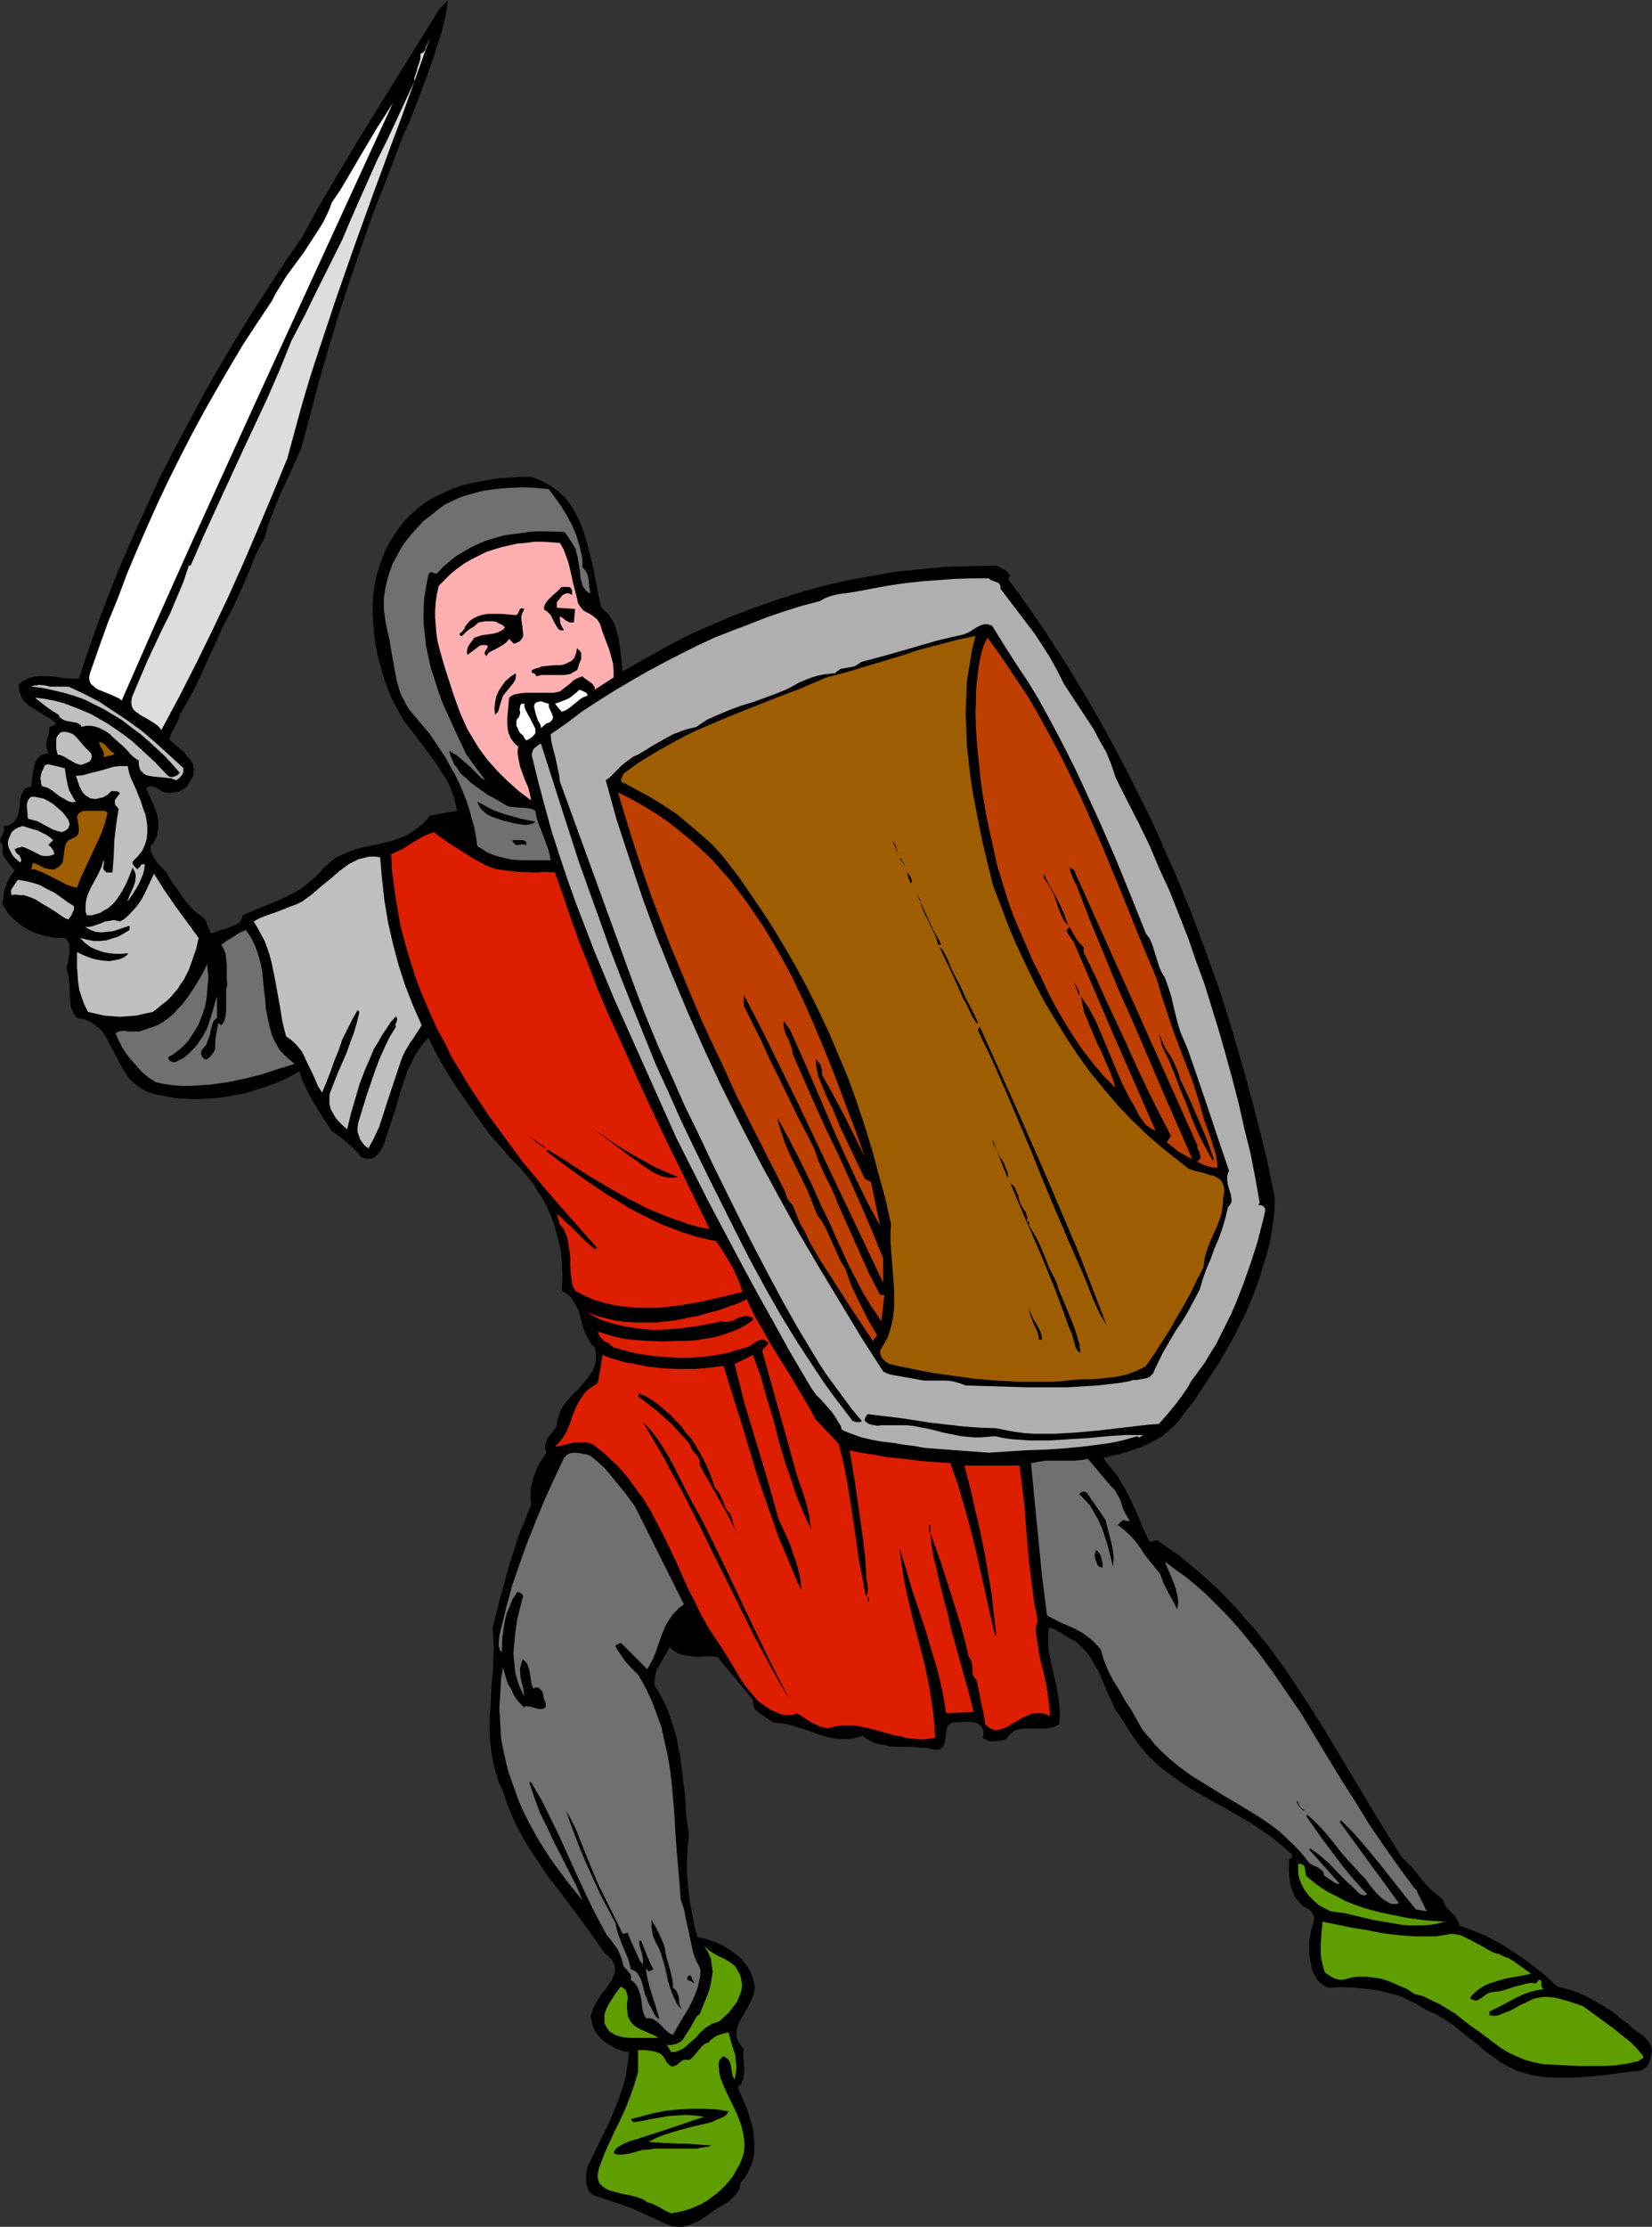 <?xml version="1.0" encoding="UTF-8" standalone="no"?>
<svg
   version="1.0"
   width="115.557mm"
   height="155.711mm"
   id="svg65"
   sodipodi:docname="Knight 09.wmf"
   xmlns:inkscape="http://www.inkscape.org/namespaces/inkscape"
   xmlns:sodipodi="http://sodipodi.sourceforge.net/DTD/sodipodi-0.dtd"
   xmlns="http://www.w3.org/2000/svg"
   xmlns:svg="http://www.w3.org/2000/svg">
  <rect width="100%" height="100%" fill="#333333" stroke="none"/>
  <sodipodi:namedview
     id="namedview65"
     pagecolor="#ffffff"
     bordercolor="#000000"
     borderopacity="0.25"
     inkscape:showpageshadow="2"
     inkscape:pageopacity="0.0"
     inkscape:pagecheckerboard="0"
     inkscape:deskcolor="#d1d1d1"
     inkscape:document-units="mm" />
  <defs
     id="defs1">
    <pattern
       id="WMFhbasepattern"
       patternUnits="userSpaceOnUse"
       width="6"
       height="6"
       x="0"
       y="0" />
  </defs>
  <path
     style="fill:#000000;fill-opacity:1;fill-rule:evenodd;stroke:none"
     d="m 108.259,32.157 -1.616,3.555 -2.908,7.595 -1.454,3.878 -3.393,8.564 -3.07,8.726 -3.07,8.888 -2.908,8.888 -2.747,9.049 -2.585,8.888 -2.424,9.211 -2.424,9.049 -2.585,5.817 -2.747,5.817 -1.293,3.07 -1.131,2.909 -1.131,3.07 -0.808,3.07 -1.454,2.585 -1.131,2.424 -2.101,5.171 -2.262,5.171 -1.131,2.424 -1.293,2.585 -1.777,3.232 -1.454,3.393 -3.07,6.625 -1.454,3.232 -1.616,3.393 -1.777,3.232 -1.939,3.232 -0.162,0.808 -0.323,0.808 -1.616,3.07 -0.646,1.778 0.485,0.485 0.485,0.485 1.293,1.131 1.454,1.131 1.131,1.454 0.646,0.646 0.485,0.808 0.323,0.646 0.162,0.808 v 0.808 0.808 l -0.323,0.808 -0.485,0.808 -0.646,1.131 -0.646,0.808 -0.969,0.646 -0.969,0.485 -1.131,0.162 -1.131,0.162 -1.131,-0.162 -1.131,-0.323 -0.808,-0.646 -1.131,-0.485 -0.646,-0.162 h -0.485 l -0.485,0.162 -0.485,0.323 0.808,1.778 0.808,1.778 0.808,1.939 0.646,2.101 0.162,0.97 v 1.131 0.97 l -0.162,0.97 -0.162,0.97 -0.485,0.97 -0.485,0.97 -0.808,0.808 0.162,0.808 v 0.646 l 0.323,0.646 0.323,0.646 0.646,1.131 0.808,0.97 0.969,0.97 0.969,1.131 0.646,0.97 0.646,1.293 1.939,2.585 1.777,2.585 0.969,1.131 0.969,1.131 1.131,0.97 1.293,0.97 0.646,0.485 0.323,0.485 0.323,0.646 0.162,0.646 0.485,1.131 0.323,0.646 0.323,0.485 1.293,-0.485 1.131,-0.485 1.293,-0.323 1.293,-0.485 1.131,-0.485 0.969,-0.485 0.485,-0.485 0.323,-0.485 0.162,-0.485 0.162,-0.646 5.655,-2.424 2.908,-1.131 2.908,-1.293 2.747,-1.454 1.293,-0.808 1.293,-0.97 1.131,-0.97 1.293,-1.131 1.131,-1.131 1.131,-1.293 0.808,-0.646 0.808,-0.808 1.454,-1.131 1.777,-0.808 1.777,-0.808 1.777,-0.646 1.939,-0.485 3.878,-0.808 3.878,-0.97 1.777,-0.646 1.777,-0.646 1.777,-1.131 1.616,-1.131 0.808,-0.646 0.646,-0.646 0.808,-0.808 0.646,-0.97 3.555,-0.646 3.716,-0.646 -0.485,-2.101 -0.646,-2.262 -0.808,-2.101 -0.969,-1.939 -1.293,-1.939 -1.293,-2.101 -2.747,-3.717 -2.908,-3.878 -2.908,-3.717 -1.131,-1.939 -1.131,-2.101 -1.131,-2.101 -0.808,-2.101 -0.808,-2.262 -0.808,-2.424 -0.646,-2.424 -0.646,-2.585 -0.485,-2.585 -0.323,-2.585 -0.162,-2.585 -0.162,-2.585 v -2.585 l 0.162,-2.585 0.323,-2.585 0.485,-2.424 0.808,-2.424 0.808,-2.424 0.969,-2.262 1.293,-2.262 1.616,-2.424 1.616,-2.262 1.939,-1.939 1.939,-1.778 2.101,-1.616 2.262,-1.293 2.424,-1.131 2.424,-1.131 2.424,-0.808 2.585,-0.646 2.585,-0.485 2.585,-0.485 2.585,-0.323 2.747,-0.162 2.585,-0.162 h 2.585 l 1.293,0.485 1.293,0.485 1.293,0.646 1.131,0.646 0.969,0.646 1.131,0.808 0.808,0.808 0.969,0.808 1.454,1.939 1.293,2.101 1.131,2.262 0.969,2.424 0.808,2.424 0.646,2.585 1.293,5.171 0.969,5.171 0.485,2.585 0.646,2.585 0.808,0.808 0.969,0.808 0.646,0.97 0.646,0.97 0.485,0.97 0.323,1.131 0.646,2.101 0.323,2.424 0.323,2.262 0.162,2.262 0.323,2.101 5.655,-3.232 5.494,-3.07 5.817,-3.07 5.817,-2.585 5.978,-2.585 5.978,-2.262 5.978,-2.101 6.14,-1.939 6.302,-1.778 6.302,-1.454 6.463,-1.131 6.302,-1.131 6.625,-0.646 6.463,-0.646 6.786,-0.162 6.625,-0.162 1.293,0.646 1.293,0.646 0.485,0.485 0.323,0.485 0.162,0.323 v 0.323 l -0.162,0.323 -0.162,0.485 3.393,4.525 3.232,4.686 3.232,4.686 3.07,4.848 3.07,4.686 2.908,4.848 2.908,4.848 2.747,4.848 2.747,5.009 2.585,4.848 2.585,5.009 5.009,10.019 2.262,5.009 2.262,5.171 2.262,5.009 2.101,5.171 2.101,5.171 3.878,10.342 3.716,10.503 3.393,10.827 3.07,10.665 2.908,10.827 2.747,10.988 2.262,10.988 -0.162,3.878 -0.485,3.717 -0.646,3.878 -0.969,3.717 -1.131,3.555 -1.131,3.717 -1.454,3.717 -1.454,3.555 -1.777,3.555 -1.777,3.555 -1.939,3.393 -1.939,3.393 -2.262,3.393 -2.101,3.232 -2.262,3.393 -2.424,3.07 -0.969,1.454 -1.131,1.293 -1.131,1.131 -1.131,0.97 -1.293,1.131 -1.293,0.808 -1.293,0.646 -1.454,0.808 -2.747,1.131 -2.908,0.97 -3.07,0.808 -2.908,0.646 0.323,0.808 0.646,0.808 1.293,1.616 1.293,1.454 0.485,0.808 0.485,0.97 1.131,1.778 0.969,1.939 1.939,4.04 0.808,1.939 0.808,2.101 1.939,4.04 1.939,-0.485 3.07,2.101 2.747,1.939 2.747,2.262 2.747,2.262 5.009,4.525 2.262,2.424 2.424,2.424 2.101,2.585 2.262,2.424 4.201,5.171 3.878,5.333 3.716,5.494 3.555,5.494 3.555,5.656 6.786,11.311 6.786,11.311 3.393,5.494 3.555,5.656 1.454,1.454 1.454,1.454 2.585,3.232 1.293,1.454 1.454,1.454 1.454,1.131 1.293,1.131 v 0.485 l 0.323,0.485 0.323,0.808 0.646,0.646 1.454,1.454 0.646,0.808 0.485,0.97 0.162,0.323 v 0.646 l 3.555,1.293 3.555,1.454 3.393,1.778 3.393,2.101 3.07,2.101 3.232,2.424 3.07,2.424 2.747,2.585 2.585,0.646 2.585,0.808 2.424,1.131 2.424,1.293 2.262,1.293 2.262,1.454 2.101,1.778 2.262,1.616 0.808,0.808 0.969,0.808 2.101,1.454 0.808,0.808 0.646,0.808 0.485,0.97 0.162,0.646 0.162,0.485 -0.323,1.778 -0.162,0.808 -0.323,0.808 -0.323,0.646 -0.646,0.646 -0.646,0.485 -0.808,0.323 -2.262,0.162 -2.424,0.323 -5.009,0.646 -5.171,0.485 -2.585,0.162 h -2.585 -2.585 l -2.585,-0.162 -2.424,-0.323 -2.585,-0.646 -2.262,-0.646 -2.262,-1.131 -2.101,-1.131 -0.969,-0.808 -1.131,-0.808 -1.939,-1.293 -1.939,-1.778 -2.101,-1.616 -2.262,-1.778 -2.101,-1.778 -2.262,-1.454 -2.424,-1.454 -1.131,-0.485 -1.131,-0.485 -1.454,-0.808 -1.454,-0.97 -1.454,-0.646 -1.616,-0.808 -1.454,-0.646 -1.777,-0.485 -3.232,-0.808 -3.393,-0.485 -3.393,-0.323 -3.393,-0.162 -3.393,0.162 -0.808,-0.323 -0.808,-0.485 -0.646,-0.485 -0.485,-0.485 -0.485,-0.646 -0.323,-0.646 -0.808,-1.454 -0.323,-1.778 -0.323,-1.616 -0.162,-1.616 v -1.778 -0.646 -0.646 l 0.323,-1.454 0.323,-1.616 0.485,-1.454 0.162,-0.646 v -0.808 l -0.162,-0.646 -0.323,-0.485 -0.323,-0.646 -0.485,-0.323 -0.808,-0.485 -0.808,-0.323 -1.293,-1.454 -0.969,-1.293 -0.646,-1.616 -0.485,-1.454 -0.162,-1.616 -0.162,-1.616 v -1.778 -1.778 h 0.323 0.162 l 0.323,-0.323 v -0.808 l -2.747,-2.424 -2.747,-2.262 -2.908,-1.939 -2.908,-1.939 -6.14,-3.555 -6.14,-3.393 -3.07,-1.778 -2.908,-1.939 -2.747,-1.939 -2.747,-2.101 -2.585,-2.424 -1.131,-1.293 -1.131,-1.293 -1.131,-1.454 -1.131,-1.616 -0.969,-1.454 -0.969,-1.616 -0.969,-1.454 -0.808,-1.293 -0.969,-1.293 -0.646,-1.616 -1.293,-2.747 -1.293,-3.07 -1.293,-2.909 -0.808,-1.293 -0.808,-1.454 -0.808,-1.293 -0.969,-1.131 -1.131,-1.131 -1.131,-1.131 -0.969,-0.485 -0.969,-0.485 -1.777,-1.131 -0.808,-0.485 -0.808,-0.485 -0.969,-0.485 -0.969,-0.162 -0.162,1.616 v 1.454 1.616 l 0.162,1.616 0.646,3.232 1.454,6.302 0.485,3.07 0.162,1.616 0.162,1.616 v 1.616 l -0.162,1.778 -0.808,0.485 -0.808,0.323 -0.969,0.162 -0.969,0.162 h -1.939 -1.939 -1.939 l -0.808,0.162 -0.969,0.162 -0.808,0.323 -0.808,0.646 -0.646,0.646 -0.646,0.97 -1.616,0.323 -1.616,0.162 h -0.808 l -0.646,-0.162 -0.808,-0.323 -0.646,-0.485 0.162,-0.808 v -0.808 l -0.162,-0.646 -0.323,-0.485 -0.323,-0.485 -0.485,-0.323 -0.485,-0.323 -0.646,-0.162 -1.454,-0.162 h -1.454 l -1.454,0.162 h -1.454 l -0.485,0.323 -0.485,0.485 -0.323,0.485 -0.162,0.485 -0.162,0.97 -0.323,2.424 -0.162,0.485 -0.162,0.485 -0.646,0.808 -0.485,0.162 -0.646,0.162 -1.293,-0.162 -1.131,-0.323 -2.585,-0.162 -2.585,-0.162 h -2.585 l -2.424,-0.162 -1.293,-0.323 -1.293,-0.162 -1.131,-0.323 -1.131,-0.485 -1.131,-0.646 -0.969,-0.808 -1.777,0.485 -1.616,0.323 h -1.454 -1.454 l -1.616,-0.162 -1.454,-0.323 -2.747,-0.808 -2.908,-1.131 -2.747,-0.808 -1.454,-0.485 -1.616,-0.323 -1.454,-0.162 -1.454,-0.162 -0.969,-0.646 -0.969,-0.646 -1.616,-1.131 -0.808,-0.646 -0.646,-0.646 -0.162,-0.646 -0.162,-0.485 v -0.485 -0.646 l -2.424,-2.909 -4.686,-5.656 -2.262,-2.747 -1.616,-0.162 h -1.777 l -1.616,0.162 -1.616,-0.162 -1.616,-0.162 -1.454,-0.323 -0.808,-0.323 -0.646,-0.485 -0.808,-0.485 -0.646,-0.646 -1.454,2.424 -1.454,2.585 -0.646,1.131 -0.323,1.454 -0.162,1.293 v 0.646 0.646 l 1.454,2.262 1.131,2.101 0.969,2.262 0.808,2.424 0.808,2.424 0.646,2.424 0.485,2.585 0.485,2.424 0.646,5.171 0.646,5.171 0.323,5.171 0.646,5.171 -0.323,3.393 -0.162,3.393 v 3.393 l 0.323,3.555 0.323,3.232 0.646,3.393 0.646,3.393 0.808,3.07 1.131,0.323 1.131,0.162 1.293,0.485 1.131,0.323 2.262,1.131 1.131,0.646 1.131,0.808 1.131,0.808 0.969,0.808 0.808,0.97 0.808,0.97 0.808,1.131 0.485,1.131 0.485,1.293 0.323,1.293 0.162,1.131 -0.162,1.131 -0.323,1.131 -0.485,1.131 -1.131,2.262 -1.293,2.101 -0.485,0.97 -0.485,0.97 -0.323,1.131 -0.162,0.97 v 1.131 l 0.323,0.97 0.646,1.131 0.485,0.646 0.485,0.485 -0.162,1.293 v 1.454 l 0.162,0.646 v 0.646 l 0.162,1.454 -0.162,1.293 -0.162,1.293 -0.323,0.485 -0.162,0.646 -0.485,0.485 -0.485,0.485 1.293,2.909 1.293,3.07 0.485,1.616 0.485,1.616 0.485,1.778 0.162,1.616 0.162,1.616 v 1.778 1.616 l -0.323,1.454 -0.485,1.616 -0.808,1.616 -0.808,1.454 -1.131,1.293 -0.162,0.808 -0.162,0.808 -0.323,0.646 -0.485,0.646 -0.323,0.646 -0.646,0.485 -1.131,1.131 -2.747,1.616 -1.293,0.808 -1.293,0.97 -1.131,0.808 -1.293,0.808 -1.454,0.646 -1.454,0.646 -1.454,0.323 h -1.454 l -1.616,-0.162 -0.646,-0.323 -0.808,-0.323 -4.524,-2.101 -4.686,-2.101 -4.686,-1.616 -4.847,-1.616 -0.485,-0.162 -0.323,-0.323 -0.808,-0.808 -0.323,-0.97 -0.323,-0.97 v -1.131 -1.131 l 0.162,-1.131 0.162,-0.97 1.777,-3.555 1.777,-3.717 1.777,-3.555 1.616,-3.717 1.454,-3.717 0.646,-1.939 0.646,-1.939 0.485,-1.939 0.323,-2.101 0.323,-2.101 0.162,-2.101 -1.454,-0.162 -1.293,-0.485 -1.131,-0.485 -1.131,-0.646 -1.293,-0.808 -0.969,-0.808 -0.969,-1.131 -0.808,-1.131 -0.323,-0.808 -0.323,-0.808 -0.162,-0.808 -0.162,-0.646 v -0.808 l 0.162,-0.808 0.485,-1.293 0.646,-1.293 0.808,-1.293 0.808,-1.293 0.969,-1.131 0.808,-1.131 0.808,-1.131 0.485,-1.293 0.323,-1.131 v -0.485 -0.646 l -0.162,-0.646 -0.323,-0.646 -0.323,-0.646 -0.485,-0.485 -0.646,-0.646 -0.808,-0.646 -3.716,-5.333 -3.716,-5.009 -3.878,-5.171 -3.878,-5.009 -1.777,-2.747 -1.777,-2.585 -1.616,-2.585 -1.616,-2.747 -1.454,-2.747 -1.293,-2.909 -1.131,-2.909 -0.969,-2.909 -1.131,-2.424 -0.808,-2.585 -0.646,-2.585 -0.485,-2.747 -0.323,-2.747 -0.162,-2.747 V 454.879 l 0.162,-2.747 0.323,-5.656 0.162,-2.747 0.323,-2.909 v -2.747 l 0.162,-2.585 -0.162,-2.747 -0.162,-2.585 2.101,-8.241 2.262,-8.241 1.293,-4.04 1.293,-4.04 1.616,-3.878 1.616,-4.04 -0.162,-1.778 v -1.939 l 0.323,-1.778 0.485,-1.778 0.646,-1.778 0.808,-1.778 0.969,-1.454 0.969,-1.454 -0.162,-0.646 -0.162,-0.485 v -0.646 -0.323 l 0.323,-0.97 0.323,-0.808 1.293,-1.616 0.646,-0.808 0.485,-0.97 0.162,-1.454 0.485,-1.454 0.485,-1.293 0.808,-1.293 0.969,-1.131 0.969,-1.131 2.101,-2.101 1.939,-2.262 0.808,-1.131 0.808,-1.293 0.485,-1.293 0.323,-1.454 v -0.808 -0.808 l -0.162,-0.808 -0.162,-0.808 -0.808,-0.808 -0.646,-0.97 -0.485,-0.97 -0.485,-0.97 -0.808,-2.101 -0.485,-2.101 -0.646,-2.101 -0.485,-0.97 -0.646,-0.97 -0.485,-0.97 -0.808,-0.808 -0.808,-0.646 -1.131,-0.646 0.162,-2.585 v -2.424 l -0.162,-2.585 -0.162,-2.424 -0.485,-2.424 -0.646,-2.424 -0.646,-2.424 -0.808,-2.262 -0.969,-2.262 -1.131,-2.262 -1.454,-2.101 -1.293,-2.262 -1.616,-1.939 -1.777,-2.101 -1.777,-1.778 -1.939,-1.939 -0.323,-0.646 -0.485,-0.485 -1.131,-1.293 -1.293,-1.454 -1.131,-1.293 -4.524,-6.302 -4.363,-6.302 -1.939,-3.07 -1.939,-3.232 -1.777,-3.232 -1.616,-3.393 -1.454,1.616 -1.131,1.616 -1.131,1.778 -0.808,1.778 -0.969,1.778 -0.646,1.939 -1.293,3.878 -1.131,4.04 -1.293,3.878 -1.293,4.04 -0.646,1.939 -0.969,1.778 -0.485,0.646 -0.485,0.485 -0.646,0.485 -0.646,0.323 h -0.808 -0.646 l -0.646,-0.162 -0.808,-0.323 -0.646,-0.97 -0.808,-0.808 -0.969,-0.97 -0.969,-0.808 -2.101,-1.778 -2.101,-1.454 -1.293,-1.939 -1.293,-1.939 -2.262,-3.717 -1.131,-1.939 -0.969,-2.101 -0.969,-1.939 -0.646,-2.262 -2.262,1.293 -2.262,1.131 -2.424,0.97 -2.262,0.808 -2.585,0.808 -2.585,0.808 -2.585,0.485 -2.585,0.485 -2.585,0.323 -2.747,0.162 -2.585,0.162 -2.585,-0.162 -2.747,-0.162 -2.585,-0.485 -2.585,-0.485 -2.585,-0.808 -0.808,-0.485 -0.808,-0.485 -1.454,-1.131 -1.293,-1.131 -0.969,-1.454 -0.969,-1.454 -0.808,-1.616 -1.616,-3.07 -0.808,-1.454 -0.808,-1.616 -0.808,-1.293 -0.969,-1.293 -1.293,-0.97 -1.293,-0.97 -0.808,-0.323 -0.808,-0.323 -0.969,-0.162 -0.969,-0.162 -0.485,-0.646 -0.485,-0.646 -0.323,-0.808 -0.323,-0.646 -0.162,-1.616 -0.162,-1.778 v -1.616 l -0.162,-1.778 -0.162,-1.616 -0.162,-0.808 -0.323,-0.646 v -0.485 -0.485 l 0.323,-0.97 0.162,-1.131 0.162,-1.131 0.162,-1.131 -0.162,-1.131 v -0.646 l -0.323,-0.485 -0.323,-0.485 -0.485,-0.485 h -2.424 l -2.585,-0.485 -2.262,-0.646 -1.293,-0.485 -0.969,-0.485 -1.131,-0.646 -0.969,-0.646 -0.969,-0.808 -0.969,-0.808 -0.808,-0.808 -0.808,-0.97 -0.646,-0.97 -0.646,-1.131 0.162,-1.293 0.162,-1.293 0.162,-1.131 0.485,-1.131 0.323,-1.131 0.646,-1.131 0.646,-0.97 0.646,-0.808 -1.293,-1.616 -1.131,-1.454 -0.485,-0.808 -0.323,-0.808 v -1.131 -0.97 L 0.485,222.996 0.162,222.673 0,222.188 0.162,221.541 0.485,221.057 0.969,219.764 1.131,219.118 0.969,218.31 H 1.616 l 0.485,-0.162 0.969,-0.485 0.646,-0.485 0.485,-0.646 0.485,-0.808 0.162,-0.808 0.323,-1.778 0.162,-1.778 0.162,-0.808 0.323,-0.808 0.323,-0.646 0.485,-0.646 0.646,-0.323 0.969,-0.323 0.162,-1.293 0.162,-1.131 0.162,-1.454 0.323,-1.454 0.323,-1.131 0.323,-0.646 0.485,-0.485 0.485,-0.485 0.646,-0.323 0.646,-0.162 0.808,-0.162 -0.323,-0.97 -0.162,-0.808 v -0.97 l 0.323,-1.616 0.323,-0.97 0.162,-1.616 0.969,-0.323 0.485,-0.323 0.323,-0.323 -0.646,-0.485 -0.808,-0.646 -1.616,-0.97 -0.808,-0.485 -0.808,-0.485 L 8.402,186.961 7.594,186.476 6.948,185.83 6.302,185.183 5.817,184.537 5.494,183.729 5.171,182.921 5.009,181.952 v -1.131 l 0.969,-0.808 0.969,-0.485 0.808,-0.323 0.969,-0.323 1.131,-0.162 h 0.969 1.939 l 2.101,0.162 1.939,0.323 2.101,0.162 h 1.939 l 2.585,-7.756 2.747,-7.756 2.908,-7.595 3.07,-7.595 3.232,-7.433 3.393,-7.433 3.393,-7.433 3.716,-7.272 3.878,-7.272 3.878,-7.272 4.04,-7.11 4.201,-7.11 4.363,-7.11 4.524,-6.948 4.524,-6.948 4.686,-6.787 4.201,-7.756 4.363,-7.433 4.524,-7.595 4.524,-7.433 L 116.015,2.585 118.439,0 l -0.646,4.201 -0.969,4.04 -1.293,4.04 -1.293,4.04 -2.908,7.918 z"
     id="path1" />
  <path
     style="fill:#dddddd;fill-opacity:1;fill-rule:evenodd;stroke:none"
     d="m 75.943,121.193 -3.716,9.049 -3.878,9.211 -3.878,9.049 -4.04,9.049 -4.201,8.888 -4.363,8.888 -4.524,8.888 -4.686,8.726 -0.485,-0.646 -0.646,-0.646 -1.454,-0.97 -1.616,-0.97 -1.454,-0.808 -0.646,-0.485 -0.646,-0.485 -0.485,-0.485 -0.323,-0.646 -0.162,-0.808 v -0.808 l 0.162,-0.97 0.485,-1.131 1.777,-4.201 1.777,-4.201 3.878,-8.241 2.101,-4.201 1.777,-4.201 1.777,-4.201 1.454,-4.363 h 0.485 l 3.232,-7.433 3.393,-7.433 6.786,-14.705 6.948,-14.866 3.232,-7.433 3.07,-7.595 3.555,-6.787 3.232,-6.625 6.625,-13.25 2.262,-5.333 2.262,-5.171 4.686,-10.503 2.585,-5.171 2.424,-5.171 4.847,-10.503 v -0.97 l 0.646,-1.778 0.162,-0.808 0.646,-1.778 0.162,-0.97 v -0.97 l 0.646,-0.323 0.323,-0.323 0.323,-0.485 0.162,-0.646 0.485,-1.131 0.162,-0.485 0.323,-0.646 -4.847,13.574 -2.424,6.787 -2.585,6.948 -5.009,13.574 -5.009,13.897 -4.847,13.897 -4.686,14.058 -2.262,6.948 -2.101,7.11 -1.939,7.11 z"
     id="path2" />
  <path
     style="fill:#ffffff;fill-opacity:1;fill-rule:evenodd;stroke:none"
     d="m 32.155,185.183 -0.485,-0.485 -0.646,-0.323 -1.777,-0.808 -0.808,-0.323 -0.808,-0.323 -1.616,-0.646 -0.808,-0.485 -0.485,-0.485 -0.646,-0.485 -0.323,-0.646 -0.162,-0.646 v -0.646 l 0.162,-0.808 0.323,-0.97 2.262,-6.464 2.262,-6.302 2.585,-6.302 2.424,-6.464 2.585,-6.14 2.747,-6.302 2.747,-6.14 2.908,-6.14 3.07,-6.14 3.07,-5.979 3.232,-5.979 3.393,-5.979 3.393,-5.817 3.555,-5.979 3.716,-5.656 3.878,-5.817 0.808,-1.616 0.969,-1.616 2.101,-3.393 4.524,-6.14 2.101,-3.232 2.101,-3.232 0.969,-1.616 0.808,-1.616 0.808,-1.778 0.646,-1.778 2.101,-3.07 1.939,-3.232 3.878,-6.625 4.04,-6.787 2.101,-3.232 2.101,-3.393 -36.194,78.856 -17.935,39.428 -8.887,19.876 z"
     id="path3" />
  <path
     style="fill:#707070;fill-opacity:1;fill-rule:evenodd;stroke:none"
     d="m 145.099,129.273 1.777,2.424 1.616,2.262 1.454,2.424 1.293,2.424 1.131,2.747 0.808,2.585 0.323,1.454 0.323,1.293 0.162,1.616 v 1.454 l 0.646,0.646 0.485,0.808 0.323,0.808 0.162,0.97 0.162,1.778 0.162,0.97 0.162,0.808 -0.646,-0.162 -0.646,-0.646 -0.323,-0.485 -0.485,-0.646 -0.162,-0.808 -0.323,-0.97 -0.162,-1.939 -0.162,-0.97 -0.162,-0.97 -0.323,-2.101 -0.323,-0.97 -0.162,-0.97 -0.485,-0.808 -0.485,-0.808 -0.969,-1.454 -0.485,-0.808 -0.646,-0.646 -4.686,-0.162 h -2.262 l -2.424,0.162 -2.262,0.323 -2.262,0.323 -2.262,0.323 -2.101,0.646 -2.262,0.646 -1.939,0.808 -2.101,0.97 -1.939,1.131 -1.939,1.131 -1.777,1.454 -1.777,1.454 -1.616,1.778 h -0.323 -0.323 l -0.323,-0.162 -0.323,-0.162 h -0.323 -0.162 l -0.323,0.323 -0.162,0.323 -0.646,3.232 -0.485,3.07 -0.162,3.232 v 3.07 l 0.323,3.07 0.323,3.07 0.646,3.07 0.646,2.909 0.969,2.909 0.969,3.07 0.969,2.747 1.293,2.909 2.585,5.656 2.585,5.494 5.009,6.787 -0.969,-0.485 -0.969,-0.97 -0.969,-0.97 -1.131,-1.131 -1.293,-1.131 -1.293,-1.131 -1.293,-0.97 -1.616,-0.97 0.323,1.293 0.485,1.131 0.485,1.131 0.808,0.97 0.646,1.131 0.969,0.97 0.969,0.808 0.969,0.97 2.262,1.616 2.262,1.616 2.424,1.293 2.101,1.293 0.969,0.485 1.131,0.162 1.939,0.162 h 0.969 l 1.131,0.162 0.969,0.162 0.969,0.485 0.323,1.778 0.485,1.616 1.293,3.232 1.131,3.07 0.485,1.616 0.323,1.778 h -2.747 -2.424 -2.585 l -2.424,-0.162 -2.262,-0.485 -2.424,-0.646 -1.131,-0.485 -1.131,-0.485 -1.131,-0.808 -1.131,-0.646 -0.323,-2.424 -0.485,-2.585 -0.646,-2.262 -0.646,-2.424 -0.808,-2.424 -0.969,-2.424 -0.969,-2.262 -1.131,-2.262 -1.293,-2.262 -1.131,-2.101 -2.908,-4.363 -1.454,-2.101 -1.777,-2.101 -3.393,-4.04 -0.808,-1.293 -0.646,-1.293 -0.646,-1.131 -0.485,-1.293 -0.808,-2.747 -0.485,-2.585 -0.485,-2.747 -0.485,-2.747 -0.485,-2.909 -0.646,-2.747 -0.485,-2.747 -0.323,-2.424 v -2.585 l 0.323,-2.424 0.485,-2.262 0.646,-2.262 0.808,-2.262 1.131,-2.101 1.131,-2.101 1.293,-1.939 1.454,-1.778 1.616,-1.778 1.616,-1.778 1.939,-1.454 1.777,-1.454 1.939,-1.454 1.454,-0.646 1.616,-0.808 1.616,-0.646 1.616,-0.485 1.777,-0.485 1.777,-0.485 3.393,-0.485 3.555,-0.323 3.555,-0.162 3.555,0.162 z"
     id="path4" />
  <path
     style="fill:#ffafaf;fill-opacity:1;fill-rule:evenodd;stroke:none"
     d="m 152.532,158.036 0.162,0.808 0.162,0.646 0.323,0.485 0.323,0.485 0.646,0.808 0.808,0.485 0.969,0.485 0.969,0.646 0.969,0.808 0.323,0.485 0.485,0.808 0.485,1.616 0.646,1.778 1.293,3.393 0.485,1.778 0.485,1.778 0.162,1.778 v 1.939 l -5.009,3.232 v -0.646 l -0.323,-0.485 -0.323,-0.485 -0.485,-0.323 -0.646,-0.485 -0.485,-0.323 -0.485,-0.323 -0.485,-0.485 -0.808,0.323 -0.808,0.323 -0.808,0.485 -0.646,0.646 -1.454,1.131 -1.454,1.131 -1.616,0.323 h -1.777 -1.939 -3.555 l -1.616,0.162 -0.808,0.162 -0.808,0.162 -0.646,0.323 -0.646,0.485 -0.162,1.939 -0.162,1.778 -0.162,1.616 v 1.778 l 0.162,1.454 0.162,0.808 0.323,0.646 0.323,0.808 0.485,0.646 0.646,0.808 0.808,0.646 -0.162,0.97 v 0.97 l 0.323,1.778 0.323,1.616 0.646,1.778 0.646,1.778 0.808,1.778 0.485,1.778 0.323,1.778 -3.232,-2.424 -3.07,-2.747 -2.747,-2.747 -2.585,-2.909 -2.262,-3.07 -1.939,-3.232 -0.969,-1.616 -0.808,-1.778 -0.808,-1.778 -0.646,-1.616 -1.454,-4.04 -1.293,-4.04 -1.293,-4.04 -1.131,-4.04 -0.485,-1.939 -0.323,-2.101 -0.162,-2.101 -0.162,-2.101 v -1.939 l 0.162,-2.262 0.323,-2.101 0.485,-2.101 1.616,-1.616 1.616,-1.616 1.616,-1.293 1.777,-1.293 1.939,-1.131 1.939,-0.97 1.939,-0.97 1.939,-0.646 2.101,-0.646 2.101,-0.485 2.262,-0.485 2.101,-0.162 2.262,-0.323 h 2.262 l 2.262,0.162 2.262,0.162 0.969,1.616 0.646,1.778 0.646,1.778 0.485,1.939 0.808,3.717 z"
     id="path5" />
  <path
     style="fill:#afafaf;fill-opacity:1;fill-rule:evenodd;stroke:none"
     d="m 264.508,155.612 4.686,6.14 4.524,5.979 2.101,3.232 1.939,3.07 1.777,3.232 1.777,3.555 7.756,11.796 1.616,3.07 1.777,3.07 1.293,3.232 0.646,1.778 0.485,1.616 3.07,6.14 3.07,5.979 2.908,5.979 2.585,6.14 2.747,5.979 2.424,6.14 2.424,6.14 2.101,6.14 2.262,6.14 1.939,6.302 1.939,6.302 1.777,6.302 1.777,6.464 1.616,6.302 1.454,6.464 1.616,6.464 1.293,6.625 1.131,6.464 -0.323,0.646 h 0.485 l 0.646,0.162 0.323,0.323 0.323,0.485 v 0.646 l -0.323,1.454 -0.162,0.646 -0.162,0.646 -1.454,5.656 -1.777,5.494 -1.939,5.494 -2.101,5.333 -1.131,2.585 -1.293,2.585 -1.293,2.585 -1.293,2.585 -1.616,2.585 -1.454,2.424 -1.777,2.424 -1.777,2.424 -0.808,1.454 -0.969,1.454 -2.101,2.909 -2.262,2.747 -2.424,2.747 -2.585,0.162 -2.747,0.323 -5.494,0.646 -5.655,0.646 -5.494,0.485 -5.494,0.323 h -2.747 -2.585 l -2.585,-0.162 -2.585,-0.323 -2.585,-0.485 -2.424,-0.485 -4.363,-0.162 -4.363,-0.323 -4.201,-0.485 -4.363,-0.485 -4.201,-0.646 -4.201,-0.646 -4.201,-0.485 -4.04,-0.485 -0.323,0.323 -0.323,0.485 -0.162,0.485 v 0.162 0.323 l 0.808,0.646 0.808,0.323 0.969,0.162 0.808,0.162 0.969,-0.162 h 0.323 0.485 1.131 0.969 1.939 1.777 l 1.616,0.162 1.777,0.323 3.232,0.646 3.07,0.808 3.232,0.646 1.616,0.323 1.616,0.162 1.777,0.162 h 1.616 l 1.939,-0.162 1.939,-0.162 2.262,0.485 2.262,0.323 2.424,0.162 2.424,0.162 h 2.585 2.424 l 5.171,-0.323 5.171,-0.323 5.009,-0.485 4.847,-0.323 h 2.424 2.262 l -0.323,0.162 -0.485,0.323 -0.323,0.162 h -0.162 l -0.162,-0.162 -0.162,-0.162 -2.262,0.646 -2.424,0.646 -2.424,0.485 -2.262,0.323 -5.009,0.646 -5.009,0.485 -5.009,0.323 -5.009,0.162 -5.009,0.323 -4.847,0.323 -2.262,-0.162 -2.101,-0.162 -4.363,-0.323 -4.363,-0.323 -2.101,-0.162 -1.939,-0.162 -2.585,-0.485 -2.747,-0.323 -2.747,-0.485 -2.908,-0.323 -2.747,-0.485 -2.747,-0.646 -2.747,-0.97 -1.293,-0.485 -1.293,-0.646 -0.162,-0.808 -0.485,-0.808 -0.969,-1.616 -1.131,-1.616 -2.585,-2.909 -1.454,-1.454 -1.131,-1.616 -0.969,-1.616 -4.686,-7.918 -4.363,-7.918 -4.524,-8.08 -4.363,-8.08 -8.564,-16.159 -8.241,-16.321 -10.987,-24.562 -5.494,-12.281 -5.171,-12.443 -2.424,-6.302 -2.424,-6.302 -2.262,-6.302 -2.101,-6.302 -2.101,-6.464 -1.777,-6.464 -1.777,-6.625 -1.616,-6.625 -0.162,-0.808 0.162,-0.646 0.162,-0.485 0.323,-0.485 0.808,-0.646 0.969,-0.646 5.009,15.674 5.009,15.513 2.747,7.756 2.747,7.595 2.747,7.756 2.908,7.595 3.07,7.756 3.07,7.595 3.07,7.595 3.393,7.433 3.393,7.595 3.555,7.433 3.555,7.272 3.716,7.433 3.716,7.433 3.716,7.272 4.04,7.433 4.04,7.11 4.363,7.11 4.686,7.11 2.262,3.393 2.424,3.393 2.585,3.393 2.585,3.393 0.485,0.162 0.485,0.162 h 0.485 0.646 l 0.323,-0.323 -2.585,-3.07 -2.262,-3.07 -2.262,-3.07 -2.262,-3.07 -2.101,-3.232 -1.939,-3.232 -3.878,-6.464 -3.716,-6.625 -3.555,-6.625 -3.555,-6.787 -3.393,-6.625 -7.756,-15.674 -3.716,-7.918 -3.878,-7.918 -3.555,-8.08 -3.555,-7.918 -3.393,-8.241 -3.07,-8.08 -9.695,-26.663 -9.695,-26.663 -0.162,-1.616 -0.323,-1.454 -0.646,-3.07 -0.808,-3.07 -0.323,-1.454 -0.162,-1.778 4.201,-2.909 4.04,-3.07 4.201,-2.747 4.363,-2.747 4.363,-2.585 4.201,-2.424 4.524,-2.424 4.363,-2.262 4.524,-2.262 4.524,-2.101 4.524,-1.778 4.686,-1.778 4.524,-1.778 4.686,-1.616 4.686,-1.454 4.847,-1.293 1.131,-0.646 1.131,-0.485 1.131,-0.323 1.293,-0.323 1.131,-0.162 1.293,-0.162 1.131,-0.162 0.969,-0.162 4.363,-0.808 4.363,-0.808 4.363,-0.646 4.363,-0.485 4.363,-0.323 4.524,-0.323 4.524,-0.162 h 4.524 l 0.323,0.323 1.131,0.485 0.485,0.162 0.485,0.162 0.485,0.485 0.162,0.485 v 0.323 z"
     id="path6" />
  <path
     style="fill:#000000;fill-opacity:1;fill-rule:evenodd;stroke:none"
     d="m 151.239,155.935 v 1.293 l -0.646,-0.323 -0.646,-0.162 -0.485,0.162 -0.646,0.323 -0.485,0.485 -0.323,0.485 -0.808,0.97 v 1.454 l 4.847,0.323 -0.323,3.555 h -0.646 -0.485 l -0.969,-0.485 -0.808,-0.646 -0.808,-0.485 v 0.323 0.485 l 0.162,1.131 0.485,0.97 0.485,0.808 h -0.485 -0.323 l -0.485,-0.162 -0.323,-0.323 -0.485,-0.808 -0.485,-0.808 -0.485,-0.97 -0.485,-0.97 -0.808,-0.808 -0.323,-0.323 -0.485,-0.162 -0.162,-0.485 v -0.323 l 0.323,-0.808 0.485,-0.808 0.646,-0.646 0.808,-0.808 0.969,-0.808 0.808,-0.808 0.646,-0.646 h 0.808 0.323 0.323 0.485 l 0.323,0.162 0.162,0.162 z"
     id="path7" />
  <path
     style="fill:#000000;fill-opacity:1;fill-rule:evenodd;stroke:none"
     d="m 138.636,160.945 -0.323,0.646 -0.323,0.646 -0.162,0.646 v 0.646 l 0.162,1.454 0.162,0.646 v 0.646 l 0.162,1.293 v 0.485 l -0.162,0.485 -0.323,0.485 -0.485,0.485 -0.646,0.323 -0.808,0.323 -1.293,-1.293 -0.646,0.808 -0.808,0.646 -1.616,0.97 -1.616,0.808 -0.808,0.485 -0.485,0.808 -0.323,-0.323 -0.162,-0.323 v -0.323 l 0.162,-0.323 0.485,-0.808 0.162,-0.323 v -0.323 l -0.646,-0.162 h -0.808 l -0.646,0.162 -0.646,0.485 -0.646,0.485 -0.646,0.485 -1.293,0.97 -0.162,-0.485 v -0.646 l 0.162,-0.485 0.162,-0.646 0.808,-1.131 0.808,-1.131 0.969,-0.323 0.969,-0.323 1.131,-0.162 1.131,-0.162 1.131,-0.162 0.969,-0.323 0.969,-0.485 0.485,-0.323 0.323,-0.485 -0.646,-0.646 -0.808,-0.323 -0.808,-0.485 -0.969,-0.162 h -0.969 -0.969 l -0.808,0.162 -0.969,0.162 -1.293,1.131 -1.131,0.646 -0.969,0.808 -0.485,0.485 -0.485,0.485 h -0.323 l -0.162,-0.162 -0.162,-0.162 v 0 -0.323 l 0.485,-0.323 0.323,-0.323 0.323,-0.485 0.323,-0.323 -0.162,-0.162 0.646,-0.808 0.646,-0.808 0.646,-0.485 0.808,-0.485 0.808,-0.323 0.808,-0.323 1.777,-0.323 h 1.939 1.777 l 1.777,0.162 1.939,0.162 0.323,-0.162 0.323,-0.323 0.162,-0.485 0.162,-0.323 0.162,-0.323 0.323,-0.162 h 0.323 z"
     id="path8" />
  <path
     style="fill:#000000;fill-opacity:1;fill-rule:evenodd;stroke:none"
     d="m 265.962,171.287 2.908,4.525 2.908,4.363 2.747,4.525 2.585,4.686 2.424,4.525 2.424,4.686 2.424,4.848 2.262,4.848 4.363,9.534 4.201,9.695 3.878,9.534 3.878,9.695 0.969,1.293 0.646,1.454 0.969,3.07 0.969,3.07 0.646,1.454 0.808,1.293 0.808,2.262 0.808,2.424 1.131,4.848 0.646,2.424 0.646,2.262 0.969,2.262 0.969,2.262 2.747,7.918 2.747,8.08 2.747,8.241 2.747,8.08 -0.323,0.646 -0.162,0.646 v 0.485 0.646 l 0.162,1.293 0.808,2.585 0.162,1.131 v 0.646 l -0.162,0.485 -0.323,0.485 -0.485,0.646 -0.646,2.747 -0.808,2.747 -0.969,2.747 -1.131,2.585 -0.969,2.747 -1.131,2.585 -0.969,2.747 -0.808,2.747 -1.454,2.747 -1.454,2.747 -1.616,2.747 -1.777,2.585 -3.232,5.494 -1.293,2.585 -1.293,2.747 -0.162,0.485 -0.323,0.323 -0.646,0.646 -0.808,0.323 -0.808,0.162 -1.777,0.323 h -0.969 l -0.969,0.323 -2.747,0.485 -2.908,0.323 -2.747,0.323 -2.747,0.162 -5.332,0.323 h -5.332 -5.171 l -5.332,-0.162 -5.332,-0.162 -5.655,-0.162 -0.808,-0.323 -0.969,-0.323 -1.777,-0.485 -1.939,-0.162 h -1.777 -3.716 l -1.777,-0.323 -1.777,-0.323 -0.969,-0.162 -0.969,-0.162 -1.777,-0.323 -1.777,-0.323 -0.808,-0.323 -0.969,-0.485 -5.817,-9.049 -5.655,-9.372 -5.655,-9.372 -5.494,-9.372 -5.171,-9.372 -5.171,-9.534 -5.009,-9.695 -4.847,-9.695 -4.524,-9.695 -4.363,-9.857 -4.201,-10.019 -4.04,-10.019 -3.716,-10.18 -3.393,-10.18 -3.393,-10.342 -2.908,-10.503 0.969,-0.646 0.969,-0.97 2.101,-2.101 1.131,-0.97 1.131,-0.808 1.131,-0.808 1.131,-0.485 1.939,-1.131 1.777,-1.131 3.716,-2.101 1.777,-0.97 2.101,-0.808 1.939,-0.646 2.101,-0.485 1.454,-0.97 1.454,-0.97 2.908,-1.293 3.07,-1.293 3.07,-1.131 3.232,-0.97 3.07,-1.131 3.07,-1.131 3.07,-1.293 2.908,-1.616 1.616,-0.646 1.616,-0.646 1.616,-0.485 1.616,-0.323 1.454,-0.162 1.616,-0.162 0.162,-0.323 0.485,-0.323 0.646,-0.485 0.969,-0.162 0.808,-0.162 0.969,-0.162 0.969,-0.162 0.808,-0.485 0.485,-0.323 0.323,-0.323 6.625,-1.778 6.786,-1.939 6.625,-1.939 3.393,-0.808 3.555,-0.808 0.969,-0.323 0.969,-0.485 0.485,-0.323 0.485,-0.323 0.808,-0.485 0.969,-0.485 0.969,-0.323 h 0.969 l 0.485,0.162 0.646,0.162 z"
     id="path9" />
  <path
     style="fill:#9e5e00;fill-opacity:1;fill-rule:evenodd;stroke:none"
     d="m 257.883,168.055 -0.969,4.04 -0.646,4.04 -0.646,4.04 -0.162,4.201 -0.162,4.201 0.162,4.201 0.162,4.201 0.485,4.363 0.485,4.201 0.646,4.201 0.808,4.201 0.808,4.201 0.808,4.04 0.969,4.04 0.969,4.04 0.969,3.878 1.939,5.009 1.939,5.171 2.101,5.009 2.424,5.171 2.424,5.009 2.585,5.009 2.908,4.848 2.908,4.686 3.07,4.686 3.393,4.686 3.555,4.363 3.716,4.363 3.878,4.04 4.04,3.878 4.524,3.878 2.262,1.778 2.262,1.778 0.808,0.646 0.808,0.646 0.808,0.323 0.969,0.323 2.101,0.485 1.939,0.646 0.969,0.162 0.808,0.485 0.646,0.323 0.646,0.646 0.323,0.808 0.323,0.97 v 1.293 l -0.162,0.808 -0.162,0.646 v 1.293 l -0.162,1.293 -0.162,1.131 -0.323,1.131 -0.808,2.262 -0.969,2.101 -0.969,2.262 -0.808,2.101 -0.646,2.262 -0.162,1.293 -0.162,1.131 -1.777,3.393 -1.616,3.393 -1.777,3.232 -1.939,3.232 -1.777,3.232 -2.101,3.232 -1.939,3.07 -2.262,3.232 -1.131,0.646 -1.293,0.646 -1.293,0.485 -1.293,0.485 -1.454,0.323 -1.616,0.323 -2.908,0.323 -3.07,0.323 h -2.908 l -2.747,0.162 -1.293,0.162 -1.131,0.162 -2.747,0.162 h -2.908 -5.655 l -5.978,-0.323 -5.817,-0.485 -5.978,-0.808 -5.655,-0.808 -5.655,-1.131 -5.332,-1.131 -0.969,-0.646 -0.808,-0.808 -0.323,-0.485 -0.162,-0.485 -0.162,-0.646 v -0.485 l 1.131,-1.939 0.969,-1.778 0.646,-2.101 0.485,-1.939 0.323,-1.939 0.162,-2.101 v -2.101 -2.101 l -0.323,-4.201 -0.323,-4.363 -0.323,-4.363 v -2.262 l 0.162,-2.101 -1.454,-6.625 -1.777,-6.464 -1.777,-6.625 -1.939,-6.302 -2.101,-6.302 -2.262,-6.302 -2.585,-6.14 -2.585,-6.14 -2.908,-6.14 -2.908,-5.817 -3.232,-5.979 -3.393,-5.817 -3.555,-5.817 -3.716,-5.494 -3.878,-5.656 -4.201,-5.494 -2.908,-3.232 -3.07,-2.747 -3.232,-2.747 -3.07,-2.585 -3.393,-2.262 -3.393,-2.101 -3.555,-1.939 -3.555,-1.939 -0.646,-0.162 -0.162,-0.323 -0.162,-0.485 0.162,-0.323 0.323,-0.808 0.162,-0.323 0.323,-0.323 3.07,-2.262 3.07,-1.939 3.232,-1.939 3.232,-1.778 3.232,-1.778 3.393,-1.616 6.786,-2.909 6.786,-2.747 6.948,-2.747 6.786,-2.585 6.786,-2.909 5.009,-1.293 4.847,-1.454 4.847,-1.454 4.847,-1.454 4.847,-1.616 5.009,-1.293 4.847,-1.293 z"
     id="path10" />
  <path
     style="fill:#bf3f00;fill-opacity:1;fill-rule:evenodd;stroke:none"
     d="m 305.872,258.869 1.293,4.525 1.454,4.363 1.454,4.363 1.616,4.363 3.393,8.726 1.454,4.363 1.293,4.525 0.485,1.778 0.646,1.778 1.293,3.555 0.485,1.778 0.646,1.778 0.323,1.939 0.162,1.939 -1.616,-0.162 -1.293,-0.323 -1.131,-0.485 -1.293,-0.646 0.485,-0.485 0.323,-0.485 v -0.646 l -0.162,-0.485 -0.162,-0.646 -0.323,-0.485 -0.162,-0.646 v -0.485 l -15.835,-35.388 -7.917,-17.613 -7.917,-17.613 -0.162,-0.323 -0.162,-0.323 -0.323,-0.808 -0.162,-0.485 -0.323,-0.323 -0.485,-0.323 -0.485,-0.162 0.162,0.485 v 0.485 l 0.485,1.131 0.485,1.293 0.646,1.131 3.555,9.211 3.716,9.049 3.716,9.049 4.04,9.049 3.878,9.049 3.878,9.049 7.917,18.098 -1.777,-0.97 -1.777,-0.97 -1.616,-1.293 -1.616,-1.293 1.131,-1.616 -3.07,-5.979 -3.07,-6.14 -2.908,-6.14 -2.747,-6.14 -5.655,-12.119 -2.747,-6.14 -2.908,-5.979 v -0.323 -0.485 -0.485 l -0.162,-0.162 -0.162,-0.162 -0.485,-0.485 -0.485,-0.485 -0.808,-1.131 -0.808,-1.454 -0.808,-1.454 -0.323,0.323 -0.162,0.162 -0.323,0.485 0.162,0.485 0.323,0.485 0.646,0.97 0.323,0.485 0.323,0.323 10.826,25.208 10.987,25.047 -0.808,-0.485 -0.646,-0.323 -0.646,-0.485 -0.646,-0.485 -0.808,-1.131 -0.808,-1.131 -1.293,-2.585 -0.808,-1.293 -0.808,-1.454 -1.616,-3.232 -1.454,-3.393 -2.747,-6.625 -1.454,-3.393 -1.454,-3.393 -1.777,-3.232 -0.969,-1.454 -1.131,-1.616 0.162,0.646 0.162,0.646 0.323,1.616 0.323,1.454 0.323,0.808 0.323,0.646 0.808,2.101 0.969,2.262 0.969,2.262 1.131,2.262 2.101,4.848 0.969,2.424 0.646,2.262 -2.908,-2.909 -2.908,-3.393 -2.747,-3.555 -2.424,-3.555 -2.424,-3.878 -2.262,-3.878 -2.101,-4.04 -1.939,-4.201 -2.101,-4.04 -1.777,-4.201 -1.777,-4.04 -1.777,-4.201 -1.454,-4.201 -1.293,-4.201 -1.293,-4.201 -0.969,-4.363 -0.969,-4.363 -0.969,-4.525 -0.808,-4.525 -0.646,-4.525 -0.485,-4.525 -0.485,-4.686 -0.323,-4.686 -0.162,-4.686 0.162,-2.585 v -2.585 l 0.162,-2.424 0.323,-2.585 0.323,-2.424 0.485,-2.424 0.646,-2.262 0.485,-1.131 0.646,-1.131 3.716,5.171 3.555,5.333 3.555,5.333 3.07,5.332 3.07,5.656 2.908,5.494 2.747,5.656 2.747,5.817 5.009,11.473 4.847,11.796 4.686,11.635 z"
     id="path11" />
  <path
     style="fill:#000000;fill-opacity:1;fill-rule:evenodd;stroke:none"
     d="m 152.532,177.104 -0.485,0.323 -0.646,0.323 -0.485,0.323 -0.646,0.162 -1.293,0.162 h -4.363 -1.454 l -1.293,0.323 -0.485,-0.646 -0.162,-0.162 h -0.485 l -0.162,-0.323 v -0.323 l 0.162,-0.162 0.162,-0.162 0.485,-0.162 0.485,-0.162 0.646,-0.162 0.646,-0.323 1.616,-0.162 1.777,-0.162 h 1.616 l 0.808,-0.162 0.808,-0.323 0.646,-0.323 0.646,-0.323 0.646,-0.646 0.323,-0.646 0.323,-0.97 0.162,-1.131 0.323,0.323 0.323,0.323 0.323,0.323 0.162,0.323 v 0.808 0.808 l -0.646,1.454 -0.162,0.808 z"
     id="path12" />
  <path
     style="fill:#000000;fill-opacity:1;fill-rule:evenodd;stroke:none"
     d="m 132.658,184.86 -0.323,0.97 -0.323,1.131 -0.323,1.131 -0.323,0.323 -0.485,0.485 -0.162,-1.616 0.162,-1.616 0.323,-1.616 0.646,-1.454 0.808,-1.293 0.969,-1.293 1.293,-1.131 1.454,-0.97 v 0.485 0.485 l -0.162,0.808 -0.485,0.808 -0.646,0.808 -1.454,1.778 -0.646,0.808 z"
     id="path13" />
  <path
     style="fill:#bfbfbf;fill-opacity:1;fill-rule:evenodd;stroke:none"
     d="m 18.097,181.467 4.201,1.939 4.04,2.101 3.878,2.585 3.878,2.585 3.716,2.747 3.555,3.07 3.555,3.232 3.555,3.232 v 0.646 0.323 l -0.162,0.485 -0.162,0.323 -0.646,0.808 -0.808,0.646 -0.646,-0.162 -0.808,-0.323 -1.454,-0.162 -1.777,-0.162 -1.616,-0.162 -0.808,-0.162 -0.808,-0.162 -0.646,-0.323 -0.485,-0.485 -0.485,-0.485 -0.323,-0.808 -0.162,-0.808 v -0.97 l -0.969,-0.646 -0.808,-0.646 -1.616,-1.778 -0.808,-0.808 -0.969,-0.808 -1.777,-1.616 -0.808,-0.808 -0.969,-0.646 -0.969,-0.485 -0.969,-0.485 -1.131,-0.323 -0.969,-0.162 h -1.131 l -1.293,0.323 -0.162,-0.485 -0.485,-0.323 -0.646,-0.323 -0.969,-0.162 -0.808,-0.162 -0.969,-0.162 -0.808,-0.323 -0.646,-0.485 -0.323,-0.323 -0.162,-0.485 -1.616,-0.97 -1.616,-1.131 -1.454,-1.131 -1.616,-1.293 2.585,0.323 2.585,0.485 2.424,0.646 2.585,0.97 2.424,0.97 2.262,0.97 2.262,1.293 2.262,1.293 2.101,1.454 2.101,1.454 2.101,1.616 1.939,1.778 1.939,1.778 1.939,1.778 3.716,3.878 0.323,0.162 0.485,0.162 h 0.323 l 0.485,-0.162 0.808,-0.323 0.646,-0.646 -1.939,-2.262 -1.939,-2.101 -2.262,-2.101 -2.101,-1.939 -2.262,-1.939 -2.424,-1.778 -2.262,-1.778 -2.424,-1.454 -2.424,-1.454 -2.585,-1.293 -2.585,-1.293 -2.747,-0.97 -2.747,-0.808 -2.747,-0.646 -2.908,-0.646 -2.908,-0.323 0.323,-0.162 0.485,-0.162 h 0.646 l 0.646,-0.162 1.616,0.162 0.646,0.162 0.485,0.162 z"
     id="path14" />
  <path
     style="fill:#ffffff;fill-opacity:1;fill-rule:evenodd;stroke:none"
     d="m 155.279,183.891 -0.969,0.323 -0.808,0.485 -1.616,1.293 -1.616,1.293 -0.808,0.485 -0.969,0.323 -1.777,-2.101 1.777,-0.646 1.616,-0.646 0.808,-0.485 0.808,-0.646 0.808,-0.646 0.646,-0.646 0.808,0.323 0.646,0.323 0.323,0.162 0.162,0.162 0.162,0.323 z"
     id="path15" />
  <path
     style="fill:#ffffff;fill-opacity:1;fill-rule:evenodd;stroke:none"
     d="m 138.636,185.991 v 0.646 l 0.162,0.646 0.323,0.646 0.323,0.646 0.808,1.454 0.646,1.293 0.323,0.646 0.323,0.646 v 0.485 0.646 l -0.323,0.485 -0.485,0.485 -0.646,0.485 -0.969,0.485 -0.485,-0.646 -0.323,-0.646 -0.646,-0.485 -0.485,-0.646 -0.323,-0.808 -0.323,-0.646 v -0.808 -0.485 l 0.162,-0.485 0.485,-0.485 0.162,-0.485 0.162,-0.485 v -0.485 l -0.162,-0.646 0.162,-0.485 v -0.485 l 0.323,-0.485 z"
     id="path16" />
  <path
     style="fill:#ffffff;fill-opacity:1;fill-rule:evenodd;stroke:none"
     d="m 145.099,185.991 v 0.808 l 0.323,0.808 0.323,0.646 0.323,0.808 0.162,0.646 -0.162,0.162 v 0.323 l -0.323,0.323 -0.323,0.323 -0.323,0.162 -0.646,0.162 -1.454,1.293 v -0.485 l -0.162,-0.485 -0.646,-1.131 -0.485,-1.454 -0.323,-1.293 -0.162,-0.646 v -0.485 l 0.162,-0.485 0.323,-0.323 0.485,-0.162 0.808,-0.162 0.485,0.162 0.485,0.162 0.485,0.162 z"
     id="path17" />
  <path
     style="fill:#bfbfbf;fill-opacity:1;fill-rule:evenodd;stroke:none"
     d="m 24.076,199.08 0.162,0.646 v 0.485 l -0.162,0.485 -0.323,0.485 -0.969,0.485 -1.293,0.485 -0.808,-0.162 -0.808,-0.323 -1.454,-0.808 -1.616,-0.97 -0.808,-0.323 -0.808,-0.162 -0.162,-0.808 -0.162,-0.808 v -0.808 -0.808 -0.808 l 0.162,-0.646 0.485,-0.646 0.485,-0.485 0.646,-0.162 h 0.808 l 0.646,0.162 0.485,0.162 0.485,0.162 0.485,0.323 0.969,0.97 0.808,0.97 0.808,0.97 0.969,0.97 z"
     id="path18" />
  <path
     style="fill:#9e5e00;fill-opacity:1;fill-rule:evenodd;stroke:none"
     d="m 30.216,199.08 -0.162,0.323 -0.323,0.162 -0.808,0.162 -0.808,0.162 -0.808,0.323 0.162,-0.485 v -0.485 l -0.323,-0.97 -0.646,-1.131 -0.323,-0.97 h 0.646 l 0.485,0.323 0.485,0.323 0.808,0.97 0.485,0.485 0.485,0.485 z"
     id="path19" />
  <path
     style="fill:#bfbfbf;fill-opacity:1;fill-rule:evenodd;stroke:none"
     d="m 17.128,202.958 0.323,2.262 0.485,2.424 0.323,1.131 0.485,0.97 0.646,1.131 0.646,0.97 -0.485,0.162 h -0.646 l -0.485,-0.162 -0.485,-0.162 -1.131,-0.646 -1.131,-0.646 -2.101,-1.616 -1.131,-0.646 -0.646,-0.162 -0.646,-0.162 -0.323,-0.808 v -0.646 l -0.162,-0.646 0.162,-0.808 0.162,-0.646 0.323,-0.808 0.323,-0.646 0.323,-0.646 0.808,-0.162 0.646,0.162 1.454,0.323 1.293,0.323 0.485,0.162 z"
     id="path20" />
  <path
     style="fill:#bfbfbf;fill-opacity:1;fill-rule:evenodd;stroke:none"
     d="m 33.77,202.474 0.323,1.616 0.485,1.454 1.454,3.232 1.293,3.232 0.485,1.616 0.646,1.616 0.323,1.778 0.162,1.454 v 1.616 l -0.162,1.616 -0.485,1.616 -0.323,0.646 -0.323,0.808 -1.131,1.454 -0.646,0.646 -0.808,0.808 v 0.323 0.323 l 0.162,0.162 0.162,0.323 0.485,0.485 0.485,0.485 0.323,-0.485 0.323,-0.162 0.162,-0.323 0.162,-0.323 h 0.323 l 0.323,-0.162 0.323,0.162 -0.162,1.293 -0.323,1.293 -0.485,1.131 -0.646,1.454 -0.646,1.131 -1.454,2.262 -0.808,1.131 v -0.323 l 0.162,-0.323 0.323,-0.97 0.485,-0.97 0.485,-1.131 0.485,-1.293 0.162,-1.454 v -0.485 l -0.162,-0.646 -0.323,-0.646 -0.323,-0.646 -0.808,2.101 -0.969,2.262 -1.131,2.101 -1.293,1.939 -0.646,0.808 -0.808,0.808 -0.969,0.808 -0.969,0.485 -0.969,0.646 -1.131,0.323 -1.131,0.323 h -1.293 l -0.323,-0.97 v -0.97 -0.97 l 0.162,-0.97 0.162,-0.808 0.323,-0.97 0.808,-1.778 0.969,-1.778 0.969,-1.778 0.808,-1.778 0.323,-0.97 0.162,-0.808 0.162,0.323 v 0.485 l -0.162,0.97 v 0.323 l 0.162,0.485 0.323,0.323 0.323,0.323 h 1.616 l 0.323,-4.201 0.162,-4.201 0.485,-4.201 0.323,-2.101 0.323,-2.101 -0.485,-0.646 -0.323,-0.323 -0.162,-0.485 v -0.485 -0.485 l 0.323,-0.323 0.323,-0.485 0.646,-0.808 -0.162,-0.323 -0.162,-0.162 -0.646,-0.162 H 30.054 29.408 l -0.969,0.97 -0.646,0.323 -0.485,0.323 -1.454,0.323 -0.646,0.162 -0.808,-0.162 h -0.485 l -0.485,-0.323 -0.808,-0.485 -0.646,-0.646 -0.485,-0.808 -0.485,-0.97 -0.646,-1.939 -0.323,-0.808 1.777,-0.162 1.777,-0.485 3.232,-0.808 1.616,-0.485 1.616,-0.485 1.777,-0.162 z"
     id="path21" />
  <path
     style="fill:#bf3f00;fill-opacity:1;fill-rule:evenodd;stroke:none"
     d="m 228.637,305.73 -2.747,-5.494 -2.747,-5.494 -2.908,-5.494 -1.454,-2.585 -1.454,-2.585 v -1.293 l -0.323,-0.97 -0.162,-0.485 -0.323,-0.485 -0.485,-0.485 -0.323,-0.485 v 1.293 l 0.162,1.131 0.485,2.262 0.969,2.262 0.808,2.101 2.101,4.363 0.969,2.262 0.808,2.101 6.625,13.897 1.616,0.808 2.424,11.635 -3.393,-6.302 -3.07,-6.302 -3.07,-6.625 -2.908,-6.464 -5.655,-13.25 -2.908,-6.625 -2.908,-6.464 -1.616,-2.101 v 0.97 l 0.162,1.131 0.323,1.131 0.485,0.97 0.969,2.262 0.323,1.131 0.162,1.131 2.908,6.625 2.908,6.625 3.07,6.787 3.232,6.625 6.14,13.735 2.908,6.787 2.747,6.787 v 6.464 l -4.524,-9.534 -4.524,-9.534 -9.049,-19.068 -4.524,-9.534 -4.686,-9.534 -4.686,-9.534 -4.847,-9.372 v 2.909 l 4.686,9.372 2.101,4.686 2.424,4.848 4.524,9.372 2.424,4.686 2.424,4.686 0.646,1.939 0.646,1.778 1.616,3.555 1.777,3.555 0.808,1.778 0.646,1.778 2.747,6.14 2.747,6.14 2.747,6.14 3.07,5.979 h 1.131 l -0.808,6.948 -1.131,-1.778 -1.293,-1.778 -2.262,-3.717 -1.939,-3.717 -1.939,-3.717 -3.555,-7.756 -1.616,-3.717 -1.939,-3.878 -2.747,-6.14 -2.908,-5.979 -3.07,-5.979 -3.07,-5.656 0.323,1.616 0.485,1.616 1.131,3.393 1.293,3.07 1.616,3.232 3.07,6.302 1.293,3.232 1.293,3.232 1.293,1.778 0.969,1.778 0.808,1.778 0.808,1.778 1.616,3.555 0.808,1.778 1.131,1.778 1.616,4.525 2.101,4.363 2.262,4.525 2.424,4.201 -0.323,0.485 -0.323,0.323 -0.323,0.485 v 0.323 l 0.162,0.323 -2.908,-4.363 -2.908,-4.363 -5.817,-9.049 -2.908,-4.525 -2.585,-4.525 -1.131,-2.424 -1.293,-2.262 -0.969,-2.424 -0.969,-2.424 -0.485,-0.485 -0.323,-0.323 -0.646,-0.97 -0.323,-0.97 -0.323,-0.97 -6.463,-12.766 -6.463,-12.766 -2.908,-6.464 -3.07,-6.464 -3.07,-6.625 -2.747,-6.464 -2.747,-6.625 -2.747,-6.625 -2.585,-6.625 -2.585,-6.787 -2.262,-6.625 -2.262,-6.787 -2.101,-6.787 -2.101,-6.948 3.555,1.778 3.393,1.939 3.232,1.939 3.232,2.262 2.908,2.262 2.908,2.424 2.747,2.424 2.747,2.585 2.424,2.747 2.424,2.747 2.262,2.909 2.262,3.07 2.101,3.07 2.101,3.07 1.939,3.232 1.939,3.232 1.777,3.232 1.777,3.232 3.232,6.787 3.07,6.948 2.908,6.948 2.747,6.948 2.585,6.948 2.585,6.787 z"
     id="path22" />
  <path
     style="fill:#bfbfbf;fill-opacity:1;fill-rule:evenodd;stroke:none"
     d="m 18.097,216.694 0.162,0.646 0.162,0.485 -0.162,0.485 -0.162,0.485 -0.323,0.323 -0.323,0.323 -1.131,0.485 -1.131,-0.323 -1.131,-0.323 -2.101,-1.131 -2.101,-1.131 -1.293,-0.323 -1.131,-0.323 -0.162,-0.646 v -0.808 l -0.162,-1.616 v -0.808 l 0.162,-0.646 0.323,-0.646 0.646,-0.646 h 0.808 l 0.808,0.162 0.808,0.162 0.808,0.162 1.293,0.646 1.293,0.808 1.131,0.97 1.131,0.97 0.969,1.131 z"
     id="path23" />
  <path
     style="fill:#000000;fill-opacity:1;fill-rule:evenodd;stroke:none"
     d="m 141.545,217.178 -0.646,0.485 -0.646,0.162 -0.808,0.162 h -0.808 l -1.454,-0.162 -1.616,-0.323 -1.293,-0.323 -1.454,-0.323 -1.293,-0.485 -1.454,-0.485 -1.293,-0.646 -1.131,-0.97 -0.485,-0.485 -0.323,-0.485 -0.323,-0.646 -0.323,-0.808 1.777,0.97 1.777,0.97 1.939,0.808 1.939,0.646 4.04,1.131 z"
     id="path24" />
  <path
     style="fill:#9e5e00;fill-opacity:1;fill-rule:evenodd;stroke:none"
     d="m 28.438,214.755 -0.646,2.585 -0.808,2.424 -1.131,2.585 -1.131,2.424 -2.262,4.848 -1.131,2.424 -0.969,2.585 -1.293,-0.323 -1.454,-0.485 -2.747,-1.454 -2.908,-1.454 -1.454,-0.646 -1.293,-0.485 H 8.241 l 0.485,-1.778 0.808,0.323 0.808,0.323 1.454,0.808 0.808,0.162 0.969,0.162 h 0.808 l 0.808,-0.485 0.485,-0.323 0.485,-0.485 0.323,-0.485 0.162,-0.485 0.162,-1.131 0.162,-1.293 0.162,-1.131 0.323,-1.131 0.323,-0.323 0.323,-0.485 0.485,-0.162 0.646,-0.323 0.646,-0.323 0.485,-0.323 0.323,-0.485 0.162,-0.646 v -0.485 -0.485 l -0.162,-1.131 -0.162,-1.131 -0.162,-0.646 0.162,-0.323 0.162,-0.485 0.485,-0.323 0.485,-0.323 0.808,-0.162 h 1.616 1.616 1.616 l 0.646,0.162 z"
     id="path25" />
  <path
     style="fill:#bfbfbf;fill-opacity:1;fill-rule:evenodd;stroke:none"
     d="m 14.058,222.026 -1.293,1.293 0.646,0.485 0.485,0.646 0.323,0.646 0.162,0.646 -0.808,0.323 -0.808,0.162 h -0.646 -0.646 l -0.646,-0.162 -0.646,-0.323 -1.293,-0.646 -1.293,-0.646 -1.131,-0.485 -0.646,-0.162 -0.646,0.162 -0.646,0.162 -0.646,0.323 0.162,0.485 0.323,0.485 0.323,0.323 0.485,0.323 0.162,0.485 0.162,0.323 0.162,0.485 -0.323,0.646 -0.646,-0.646 -0.808,-0.646 -0.646,-0.808 -0.485,-0.97 -0.485,-0.97 -0.162,-0.97 v -0.646 l 0.162,-0.485 0.162,-0.485 0.323,-0.646 0.162,-0.485 0.323,-0.485 0.808,-0.646 0.969,-0.485 0.969,-0.323 2.101,0.646 2.101,0.646 0.969,0.485 0.969,0.485 0.969,0.646 z"
     id="path26" />
  <path
     style="fill:#dd1e00;fill-opacity:1;fill-rule:evenodd;stroke:none"
     d="m 128.618,228.813 2.262,0.808 2.101,0.323 2.262,0.323 2.101,0.162 4.524,0.162 2.424,-0.162 2.424,0.162 2.101,5.979 2.101,6.14 2.101,5.979 2.424,5.979 2.262,5.979 2.424,5.817 5.332,11.796 5.332,11.796 5.494,11.635 11.311,23.108 -2.747,-0.485 -2.908,-0.808 -2.747,-0.97 -2.747,-0.97 -2.747,-1.131 -2.747,-1.131 -2.747,-1.454 -2.585,-1.293 -5.332,-3.07 -5.171,-3.07 -5.171,-3.393 -5.171,-3.232 -0.323,0.485 5.171,3.878 5.171,3.717 5.494,3.717 2.747,1.616 2.747,1.778 2.747,1.454 2.908,1.454 2.908,1.454 2.908,1.131 2.908,1.131 3.07,0.97 3.07,0.808 3.07,0.646 2.101,3.232 1.939,3.232 0.808,1.616 0.808,1.778 0.646,1.616 0.646,1.939 -2.747,0.646 -2.585,0.646 -5.655,1.293 -2.747,0.485 -2.908,0.485 -2.908,0.323 -2.908,0.323 h -2.908 -2.908 l -2.747,-0.323 -2.747,-0.323 -2.747,-0.646 -2.747,-0.808 -2.585,-1.131 -2.424,-1.293 -0.485,-0.97 -0.323,-0.97 -0.162,-1.131 -0.162,-1.131 -0.162,-2.262 v -1.131 -1.293 l -0.323,-2.262 -0.162,-1.131 -0.162,-1.131 -0.323,-1.131 -0.485,-1.131 -0.485,-0.97 -0.808,-0.808 -0.808,-2.909 1.131,0.97 1.131,1.131 0.646,0.646 0.646,0.485 1.293,1.293 2.585,2.585 1.293,1.131 1.293,1.131 0.646,-0.323 -5.009,-5.656 -5.009,-5.656 -4.847,-5.656 -4.847,-5.817 -4.524,-6.14 -4.363,-5.979 -4.201,-6.302 -1.939,-3.07 -1.939,-3.232 -1.939,-3.232 -1.616,-3.393 -1.777,-3.232 -1.616,-3.393 -1.454,-3.393 -1.454,-3.393 -1.293,-3.393 -1.131,-3.555 -1.131,-3.555 -0.969,-3.555 -0.969,-3.717 -0.646,-3.717 -0.646,-3.717 -0.485,-3.717 -0.485,-3.717 -0.162,-3.878 1.454,-0.646 1.454,-0.646 2.747,-1.778 2.747,-1.616 1.454,-0.646 1.454,-0.485 3.232,2.424 3.555,2.262 3.555,2.262 z"
     id="path27" />
  <path
     style="fill:#000000;fill-opacity:1;fill-rule:evenodd;stroke:none"
     d="m 139.121,222.511 v 0.808 l -0.646,-0.162 h -0.485 l -0.969,0.162 h -0.646 l -0.323,-0.323 -0.323,-0.323 -0.162,-0.323 v -0.323 h 1.777 0.808 l 0.485,0.162 z"
     id="path28" />
  <path
     style="fill:#000000;fill-opacity:1;fill-rule:evenodd;stroke:none"
     d="m 237.524,225.904 -1.616,-3.878 0.808,1.293 z"
     id="path29" />
  <path
     style="fill:#bfbfbf;fill-opacity:1;fill-rule:evenodd;stroke:none"
     d="m 100.503,226.551 0.485,5.656 0.646,5.817 0.969,5.817 1.293,5.656 1.454,5.494 1.777,5.494 2.101,5.333 1.131,2.585 1.131,2.585 -0.646,0.97 -1.454,2.262 -0.808,1.131 -1.454,2.424 -0.646,1.293 -0.485,1.293 -0.969,2.909 -0.969,2.909 -1.939,5.817 -0.969,3.07 -0.969,2.909 -1.293,2.747 -1.454,2.747 -0.969,-0.646 -0.646,-0.808 -0.646,-0.97 -0.323,-0.97 -0.323,-0.97 v -1.131 l 0.162,-1.131 0.323,-1.131 1.939,-6.302 2.101,-6.14 1.131,-3.07 1.293,-2.909 1.454,-3.07 1.777,-2.909 -0.162,-0.323 v -0.323 l 0.323,-0.646 0.162,-0.808 -0.162,-0.323 -0.162,-0.323 -1.454,1.616 -1.131,1.778 -1.131,1.616 -0.969,1.778 -1.131,1.778 -0.808,1.939 -1.616,3.717 -1.454,3.878 -1.131,3.878 -1.131,3.878 -0.969,4.04 -1.131,-0.97 -0.969,-0.97 -0.969,-1.131 -0.646,-1.131 -0.646,-1.131 -0.323,-1.454 v -0.646 -0.646 -0.808 l 0.162,-0.808 2.101,-5.333 2.262,-5.171 0.969,-2.747 0.969,-2.585 0.808,-2.747 0.646,-2.747 -0.485,-0.485 -1.454,2.585 -1.293,2.585 -1.293,2.585 -0.969,2.909 -1.131,2.747 -0.969,2.747 -1.131,2.909 -1.131,2.747 -1.131,-1.778 -0.808,-1.939 -0.969,-2.101 -0.969,-1.939 -0.969,-2.101 -0.485,-0.97 -0.646,-0.808 -0.808,-0.97 -0.808,-0.808 -0.969,-0.808 -0.969,-0.646 -0.969,-3.878 -0.646,-4.04 -1.454,-7.918 -0.808,-3.878 -0.485,-1.778 -0.646,-1.939 -0.646,-1.778 -0.969,-1.778 -0.969,-1.778 -0.969,-1.616 1.454,-0.808 1.616,-0.646 3.232,-1.131 3.232,-1.293 1.777,-0.646 1.616,-0.808 1.293,-0.97 1.131,-0.808 2.424,-2.101 2.585,-2.101 2.424,-2.101 1.131,-0.808 1.293,-0.97 1.293,-0.646 1.293,-0.646 1.454,-0.323 1.293,-0.323 h 1.454 z"
     id="path30" />
  <path
     style="fill:#000000;fill-opacity:1;fill-rule:evenodd;stroke:none"
     d="m 239.624,229.298 -1.777,-2.424 h 0.323 z"
     id="path31" />
  <path
     style="fill:#000000;fill-opacity:1;fill-rule:evenodd;stroke:none"
     d="m 240.755,233.499 -0.323,-0.808 -0.323,-0.808 -0.162,-0.808 v -0.97 0.485 l 0.323,0.485 0.485,0.808 0.162,0.323 0.162,0.485 v 0.323 z"
     id="path32" />
  <path
     style="fill:#bfbfbf;fill-opacity:1;fill-rule:evenodd;stroke:none"
     d="m 52.514,247.881 -0.646,2.909 -0.969,2.747 -0.969,2.747 -1.293,2.585 -0.808,1.131 -0.808,1.293 -0.969,1.131 -0.969,1.131 -0.969,0.97 -1.293,0.97 -1.131,0.97 -1.293,0.97 -2.262,0.485 -2.101,0.485 -2.101,0.162 -2.262,0.162 -2.101,-0.162 -2.101,-0.162 -2.101,-0.485 -2.101,-0.485 -0.969,-1.939 -0.646,-1.778 -0.646,-1.939 -0.323,-1.939 -0.162,-2.101 -0.162,-2.101 v -2.101 -1.939 l 1.616,0.808 1.616,0.646 1.616,0.485 1.939,0.323 1.777,0.162 1.777,-0.323 0.808,-0.162 0.808,-0.323 0.646,-0.323 0.808,-0.646 v -0.323 l -1.616,0.162 h -1.616 l -1.777,-0.162 -1.616,-0.323 -1.777,-0.646 -1.454,-0.646 -1.454,-1.131 -0.646,-0.646 -0.646,-0.646 1.939,0.485 1.616,0.323 h 1.777 l 1.616,-0.162 1.454,-0.485 1.616,-0.485 1.454,-0.808 1.616,-0.97 v -1.131 l -1.454,0.485 -1.454,0.485 -1.454,0.485 -1.616,0.162 -1.454,0.162 -1.616,-0.162 -0.808,-0.323 -0.808,-0.323 -0.808,-0.485 -0.646,-0.485 0.485,0.323 h 0.485 0.485 l 0.646,-0.162 1.131,-0.323 1.293,-0.485 1.131,-0.485 1.293,-0.162 0.646,-0.162 h 0.646 l 0.646,0.162 0.646,0.162 0.969,-0.485 0.808,-0.646 1.454,-1.454 1.293,-1.454 1.131,-1.616 0.969,-1.778 0.808,-1.778 1.616,-3.393 2.747,4.363 2.908,4.201 3.07,4.201 z"
     id="path33" />
  <path
     style="fill:#000000;fill-opacity:1;fill-rule:evenodd;stroke:none"
     d="m 282.443,244.649 -1.131,-1.293 -0.808,-1.616 -0.646,-1.616 -1.131,-3.393 -0.808,-1.616 -0.808,-1.454 -1.131,-1.616 v -1.131 l 0.808,1.778 0.969,1.778 1.777,3.232 1.616,3.393 0.646,1.778 z"
     id="path34" />
  <path
     style="fill:#bfbfbf;fill-opacity:1;fill-rule:evenodd;stroke:none"
     d="m 19.551,239.478 v 0.485 0.485 l -0.485,0.97 -0.162,0.485 -0.323,0.323 -0.485,0.808 -0.808,-0.323 -0.808,-0.485 -1.616,-1.131 -1.777,-1.131 -1.939,-1.131 L 9.372,237.701 8.241,237.216 7.271,236.893 6.302,236.569 H 5.171 L 4.04,236.408 3.07,236.569 2.908,235.923 v -0.485 l 0.162,-0.485 0.323,-0.485 0.646,-0.97 0.646,-0.97 1.131,0.162 0.969,0.162 1.939,0.485 1.939,0.646 1.777,0.97 1.939,0.97 1.616,1.131 1.777,1.293 z"
     id="path35" />
  <path
     style="fill:#000000;fill-opacity:1;fill-rule:evenodd;stroke:none"
     d="m 248.834,249.658 h -0.808 l -0.485,-1.616 -0.646,-1.616 -0.808,-1.454 -0.646,-1.616 -0.808,-1.454 -0.646,-1.454 -0.485,-1.454 -0.323,-1.454 -2.101,-3.393 1.131,1.778 0.969,2.101 1.777,3.878 1.777,3.878 1.131,1.939 z"
     id="path36" />
  <path
     style="fill:#707070;fill-opacity:1;fill-rule:evenodd;stroke:none"
     d="m 77.882,281.169 -4.201,1.293 -4.363,1.454 -4.524,1.131 -4.686,0.97 -2.262,0.323 -2.424,0.323 -2.424,0.162 -2.424,0.162 h -2.262 l -2.424,-0.162 -2.424,-0.323 -2.262,-0.485 -1.777,-1.131 -1.777,-1.454 -1.454,-1.616 -1.454,-1.616 -1.293,-1.616 -1.131,-1.778 -0.969,-1.939 -0.808,-1.778 0.808,-0.485 0.808,-0.162 h 0.808 l 0.969,0.162 h 1.939 0.969 l 0.969,-0.323 1.454,-0.485 1.454,-0.485 1.454,-0.646 1.293,-0.808 1.293,-0.97 1.131,-0.97 1.131,-1.293 1.131,-1.131 1.939,-2.585 1.777,-2.747 1.616,-2.747 1.293,-2.585 0.162,1.778 0.162,1.778 -0.162,1.778 -0.162,1.778 -0.162,1.939 -0.323,1.778 -0.485,1.616 -0.646,1.778 -0.646,1.616 -0.808,1.454 -0.969,1.454 -0.969,1.454 -1.131,1.293 -1.293,1.131 -1.454,1.131 -1.454,0.808 0.162,0.485 0.162,0.323 0.162,0.162 0.323,0.162 0.485,0.162 h 0.646 l 0.646,-0.323 0.646,-0.323 0.646,-0.323 0.485,-0.323 0.969,-0.808 0.808,-0.808 0.808,-0.808 0.808,-0.97 1.293,-1.939 1.131,-1.939 0.808,-2.262 0.646,-2.101 1.293,-4.525 v 5.817 l -0.646,0.485 -0.485,0.808 -0.162,0.808 -0.323,0.808 -0.323,1.778 -0.323,0.808 -0.323,0.808 -0.162,0.646 -0.323,0.323 -0.323,0.485 -0.323,0.323 -0.323,0.485 -0.162,0.485 v 0.485 l 0.162,0.485 0.323,0.485 0.162,0.162 0.323,0.162 0.162,0.162 0.485,-0.162 0.485,-0.323 0.485,-0.485 0.808,-1.131 0.323,-0.485 v -0.97 -0.808 l 0.162,-1.778 0.323,-1.616 0.323,-1.778 h 0.323 l 0.162,0.162 0.323,0.323 0.485,-0.646 0.323,-0.485 0.323,-1.293 0.162,-1.454 v -1.454 -1.454 -1.454 -1.293 l 0.323,-1.293 -0.162,-1.293 v -1.293 -2.747 l -0.162,-1.454 -0.162,-1.293 -0.485,-1.293 -0.646,-1.131 1.616,-1.131 1.616,-0.97 1.454,-0.97 1.777,-0.808 0.808,1.131 0.646,0.97 0.485,0.97 0.485,0.97 0.808,2.262 0.646,2.262 0.485,2.424 0.485,5.009 0.323,2.424 0.162,2.424 0.485,2.424 0.485,2.262 0.646,2.262 0.485,1.131 0.485,0.97 0.646,1.131 0.646,0.97 0.808,0.808 0.969,0.97 0.969,0.808 z"
     id="path37" />
  <path
     style="fill:#000000;fill-opacity:1;fill-rule:evenodd;stroke:none"
     d="m 252.389,257.738 1.616,3.07 1.454,3.232 1.616,3.07 1.454,3.07 -0.323,0.323 -1.293,-2.101 -1.131,-2.424 -1.293,-2.424 -1.131,-2.585 -2.424,-5.333 -2.585,-5.333 0.808,0.646 0.485,0.808 0.485,0.97 0.485,0.97 0.808,2.101 0.485,0.97 z"
     id="path38" />
  <path
     style="fill:#000000;fill-opacity:1;fill-rule:evenodd;stroke:none"
     d="m 285.351,263.232 -1.616,-4.04 1.616,2.909 z"
     id="path39" />
  <path
     style="fill:#000000;fill-opacity:1;fill-rule:evenodd;stroke:none"
     d="m 292.623,350.33 -0.969,-1.616 -0.969,-1.616 -1.616,-3.555 -1.454,-3.717 -1.454,-3.555 -3.555,-8.08 -3.393,-7.918 -3.393,-8.08 -3.232,-8.08 -6.786,-15.998 -3.555,-8.08 -3.716,-7.756 0.485,-0.97 8.887,19.714 8.564,19.553 4.201,9.857 4.201,9.857 3.878,10.019 z"
     id="path40" />
  <path
     style="fill:#000000;fill-opacity:1;fill-rule:evenodd;stroke:none"
     d="m 312.012,285.208 2.424,5.171 2.262,5.171 2.262,5.333 1.939,5.494 -0.323,0.323 -1.939,-3.555 -1.939,-3.717 -1.616,-3.878 -1.454,-3.878 -1.616,-3.878 -1.454,-3.878 -1.616,-3.878 -1.777,-3.717 -0.808,-3.232 0.646,1.454 0.646,1.616 0.808,1.454 0.969,1.454 0.808,1.454 0.646,1.454 0.646,1.616 z"
     id="path41" />
  <path
     style="fill:#000000;fill-opacity:1;fill-rule:evenodd;stroke:none"
     d="m 179.193,311.063 -0.808,0.162 h -0.969 -0.808 l -0.808,-0.162 -1.616,-0.485 -1.616,-0.808 -1.454,-0.97 -1.454,-0.97 -1.454,-1.131 -1.454,-0.97 -10.18,-7.595 5.332,3.717 2.747,1.778 2.747,1.616 2.908,1.616 2.908,1.616 2.908,1.293 z"
     id="path42" />
  <path
     style="fill:#000000;fill-opacity:1;fill-rule:evenodd;stroke:none"
     d="m 144.453,303.468 -0.485,-0.162 -0.646,-0.323 -0.646,-0.485 -0.808,-0.485 -0.646,-0.646 -0.808,-0.646 -1.293,-0.97 z"
     id="path43" />
  <path
     style="fill:#000000;fill-opacity:1;fill-rule:evenodd;stroke:none"
     d="m 266.608,311.063 h -0.323 l -4.04,-10.18 0.323,1.454 0.646,1.131 1.293,2.585 0.808,1.131 0.485,1.293 0.485,1.131 z"
     id="path44" />
  <path
     style="fill:#000000;fill-opacity:1;fill-rule:evenodd;stroke:none"
     d="m 270.648,319.627 0.485,0.646 0.323,0.808 0.162,0.808 -0.162,0.646 0.808,0.646 -0.323,0.485 0.969,1.616 0.969,1.616 0.969,1.939 0.808,1.939 0.808,1.939 0.808,2.101 0.969,1.939 0.969,1.939 0.808,2.424 0.969,2.262 1.939,4.686 0.969,2.424 0.808,2.424 0.646,2.262 0.323,2.424 -0.646,-0.485 -0.485,-0.646 -0.323,-0.808 -0.162,-0.808 -0.323,-0.97 -0.162,-0.808 -0.323,-0.97 -0.485,-0.97 -1.777,-4.848 -1.777,-4.848 -3.878,-9.534 -4.201,-9.695 -4.04,-9.534 0.323,0.323 0.485,0.323 0.485,0.646 0.323,0.97 0.485,0.97 0.162,0.97 0.323,0.97 0.485,0.97 z"
     id="path45" />
  <path
     style="fill:#dd1e00;fill-opacity:1;fill-rule:evenodd;stroke:none"
     d="m 197.452,343.381 1.939,4.201 2.262,3.878 2.262,4.04 2.424,3.878 2.424,3.878 4.686,7.918 2.262,4.04 5.978,6.302 1.293,5.009 0.969,5.009 0.808,5.009 0.808,5.171 1.454,10.18 0.969,5.171 0.969,5.009 0.323,-0.97 0.162,-0.808 v -0.97 l -0.162,-0.808 -0.323,-1.939 v -0.808 -0.97 l -0.323,-4.04 -0.485,-4.04 -1.131,-8.08 -1.131,-7.756 -0.646,-3.878 -0.646,-3.717 3.07,0.646 3.232,0.485 3.232,0.646 3.393,0.323 6.786,0.808 6.948,0.485 1.939,5.494 1.616,5.494 1.616,5.817 1.454,5.817 2.585,11.473 1.293,5.817 1.293,5.494 h 0.323 l -0.646,-5.656 -0.646,-5.656 -0.969,-5.656 -0.969,-5.494 -1.131,-5.494 -1.293,-5.494 -1.293,-5.656 -1.454,-5.656 h 14.542 l 0.646,5.009 0.646,5.171 0.808,10.503 0.485,5.171 0.646,5.171 0.646,5.171 0.969,4.848 -0.323,0.808 -0.162,0.808 v 0.646 0.808 l 0.162,0.646 v 0.808 l 0.323,1.616 0.323,2.424 0.485,2.262 0.646,2.424 0.485,2.262 0.485,2.262 0.323,2.424 0.323,2.424 0.162,2.585 -0.646,-0.323 -0.646,-0.323 -1.131,-0.162 h -1.293 l -1.131,0.162 -1.131,0.485 -1.131,0.485 -2.262,1.293 -2.101,1.293 -0.969,0.323 -0.969,0.323 -0.969,0.162 -0.969,-0.323 -0.485,-0.162 -0.323,-0.323 -0.485,-0.323 -0.485,-0.485 -0.485,-3.07 -0.646,-2.909 -1.131,-5.656 -0.646,-0.646 -0.323,-0.808 -0.162,-0.808 v -0.808 l -0.162,-1.616 -0.323,-0.808 -0.485,-0.646 -0.969,-4.201 -1.131,-4.201 -2.585,-8.241 -2.585,-8.08 -2.908,-8.241 0.323,3.07 0.485,3.232 0.808,3.07 0.646,3.07 1.616,6.302 0.808,3.07 0.646,3.07 3.07,11.15 1.616,5.656 1.454,5.817 -7.271,0.323 -0.485,-2.909 -0.485,-2.747 -0.646,-2.909 -0.646,-2.747 -1.616,-5.332 -1.616,-5.494 -1.777,-5.333 -1.777,-5.332 -1.616,-5.494 -1.616,-5.333 0.323,3.07 0.485,3.07 0.485,3.07 0.646,3.07 1.454,6.14 1.616,6.14 1.616,6.302 0.646,3.07 0.646,3.232 0.485,3.232 0.485,3.232 0.323,3.232 0.162,3.232 -1.777,0.323 -1.777,0.162 -1.939,-0.162 -1.777,-0.162 -1.777,-0.485 -1.777,-0.323 -3.555,-0.97 -3.555,-0.97 -1.777,-0.323 -1.616,-0.323 h -1.777 -1.777 l -1.777,0.323 -1.777,0.485 -1.131,-0.323 -1.131,-0.323 -0.969,-0.485 -1.131,-0.485 -1.939,-1.293 -1.777,-1.131 -0.646,0.323 -0.646,0.162 h -0.646 -0.808 l -1.293,-0.162 -1.293,-0.485 -1.454,-0.646 -1.293,-0.808 -2.262,-1.616 -1.777,-2.101 -1.616,-1.939 -1.293,-1.939 -1.131,-1.939 -2.424,-4.04 -1.293,-2.101 -1.454,-2.101 -2.101,-3.232 -1.939,-3.393 -1.616,-3.393 -1.777,-3.393 -3.07,-6.948 -3.232,-6.787 -1.777,-3.393 -1.777,-3.393 -1.939,-3.232 -2.262,-3.07 -2.262,-3.07 -2.585,-2.909 -1.454,-1.293 -1.454,-1.454 -1.616,-1.293 -1.616,-1.293 -1.293,-0.485 -1.131,-0.162 h -1.293 -1.293 l -2.585,0.646 -1.293,0.323 -1.293,0.162 0.969,-0.97 0.808,-0.97 0.646,-0.97 0.646,-1.131 0.969,-2.262 0.808,-2.424 0.969,-2.262 0.646,-1.131 0.646,-0.97 0.646,-0.97 0.969,-0.97 1.131,-0.808 1.293,-0.808 0.323,-0.808 0.162,-0.97 0.323,-1.939 0.162,-0.97 0.162,-0.97 0.323,-1.939 1.939,0.808 1.777,0.485 2.101,0.646 1.939,0.323 4.04,0.808 4.201,0.485 4.04,0.162 h 4.201 l 3.878,-0.323 3.878,-0.485 2.262,7.433 2.424,7.595 2.262,7.595 2.262,7.433 2.585,7.433 2.585,7.433 3.07,7.272 1.454,3.555 1.616,3.555 -0.162,-2.424 -0.485,-2.424 -0.646,-2.424 -0.808,-2.262 -0.808,-2.424 -0.969,-2.262 -2.101,-4.525 -1.454,-5.171 -1.454,-5.171 -3.07,-10.18 -3.07,-10.18 -1.293,-5.171 -1.293,-5.171 4.847,-2.424 2.101,5.817 1.616,5.817 1.777,5.817 1.454,5.817 1.777,5.817 1.939,5.656 0.969,2.909 1.131,2.747 1.293,2.909 1.293,2.747 -0.485,-3.555 -0.808,-3.393 -1.131,-3.555 -0.646,-1.778 -0.646,-1.939 -9.21,-32.965 0.485,-0.646 0.485,-0.485 0.485,-0.485 0.162,-0.485 -0.485,-0.323 -0.323,-0.323 -0.485,-0.162 h -0.323 l -0.646,0.162 -0.808,0.323 -0.808,0.485 -0.646,0.485 -0.808,0.485 -0.646,0.162 -2.262,0.646 -2.101,0.646 -2.101,0.485 -2.262,0.323 -2.101,0.323 -2.262,0.162 -2.262,0.162 h -2.262 l -2.262,-0.162 -2.101,-0.162 -2.262,-0.162 -2.262,-0.323 -2.101,-0.323 -2.101,-0.485 -2.262,-0.646 -1.939,-0.485 -1.131,-0.97 -1.454,-0.808 -0.485,-0.485 -0.485,-0.485 -0.323,-0.646 -0.323,-0.808 4.363,1.293 2.101,0.485 1.131,0.162 1.131,0.162 4.201,0.323 4.363,0.162 4.363,-0.162 h 2.101 l 2.262,-0.162 1.939,-0.323 2.101,-0.323 2.101,-0.485 1.939,-0.646 1.777,-0.646 1.939,-0.808 1.616,-0.97 1.616,-1.131 v -0.646 l -0.646,-0.162 -0.485,-0.162 -0.646,-0.162 -0.485,0.162 -1.131,0.162 -0.969,0.485 -0.969,0.485 -1.131,0.323 h -0.485 -0.485 -0.485 l -0.646,-0.162 -1.939,0.485 -4.363,0.808 -2.424,0.323 -2.262,0.323 -2.262,0.162 -2.424,0.162 h -2.424 l -2.262,-0.162 -2.262,-0.323 -2.262,-0.323 -2.262,-0.485 -2.262,-0.646 -2.101,-0.646 -1.939,-0.97 -1.777,-1.131 2.424,0.97 2.424,0.646 2.585,0.646 2.747,0.323 2.585,0.162 h 2.747 2.747 l 2.908,-0.323 2.747,-0.323 2.747,-0.646 2.747,-0.485 2.747,-0.808 2.585,-0.646 2.585,-0.97 2.424,-0.808 z"
     id="path46" />
  <path
     style="fill:#000000;fill-opacity:1;fill-rule:evenodd;stroke:none"
     d="m 275.495,354.046 h -0.808 l -0.162,-1.131 -0.323,-1.131 -0.969,-1.939 -0.808,-2.262 -0.323,-0.97 -0.162,-1.131 0.323,1.131 0.485,0.97 0.485,1.131 0.646,0.97 1.131,2.101 0.323,1.131 z"
     id="path47" />
  <path
     style="fill:#000000;fill-opacity:1;fill-rule:evenodd;stroke:none"
     d="m 189.049,393.313 0.323,0.323 0.485,0.485 0.485,0.808 0.323,0.808 0.485,0.97 0.646,1.778 0.485,0.808 0.808,0.808 0.485,1.454 0.323,1.454 0.485,1.454 0.646,1.454 -2.262,-4.848 -2.585,-4.686 -2.585,-4.525 -2.585,-4.525 v -0.97 l -0.162,-0.646 -0.323,-0.646 -0.485,-0.646 -0.969,-1.131 -0.323,-0.646 -0.323,-0.808 -1.454,-1.778 -1.616,-1.778 -1.616,-1.778 -1.616,-1.454 -1.777,-1.616 -1.777,-1.454 -1.939,-1.454 -1.939,-1.454 0.323,-0.808 1.777,0.808 1.616,0.97 1.616,1.131 1.454,1.293 1.616,1.293 1.454,1.616 1.454,1.454 1.293,1.778 1.454,1.616 1.131,1.778 1.131,1.939 0.969,1.778 0.969,1.939 0.808,1.939 0.646,1.939 z"
     id="path48" />
  <path
     style="fill:#000000;fill-opacity:1;fill-rule:evenodd;stroke:none"
     d="m 185.01,400.584 3.07,6.14 2.908,5.979 5.817,12.281 5.817,12.119 3.07,6.14 3.07,5.979 -2.585,-4.363 -2.424,-4.363 -4.847,-9.049 -4.524,-9.211 -4.686,-9.372 -4.686,-9.534 -4.686,-9.211 -2.585,-4.686 -2.424,-4.525 -2.747,-4.686 -2.585,-4.363 1.293,1.293 1.131,1.293 1.131,1.454 0.969,1.454 1.939,3.07 1.777,3.232 3.232,6.464 1.777,3.393 z"
     id="path49" />
  <path
     style="fill:#707070;fill-opacity:1;fill-rule:evenodd;stroke:none"
     d="m 167.882,398.161 12.926,25.855 -1.131,0.808 -0.808,0.808 -0.969,0.97 -0.646,0.97 -0.646,0.97 -0.646,1.131 -0.969,2.262 -0.808,2.262 -0.808,2.424 -0.969,2.262 -0.646,1.131 -0.646,1.131 -6.948,-6.948 -0.808,0.323 -0.323,0.162 -0.323,0.323 0.485,0.97 0.646,0.97 1.454,2.101 1.616,1.778 1.777,1.778 0.969,1.616 0.969,1.778 1.616,3.393 1.293,3.393 1.293,3.555 0.808,3.717 0.808,3.555 0.646,3.717 0.485,3.878 0.323,3.717 0.323,3.878 0.485,7.756 0.646,7.918 0.323,3.878 0.323,3.878 0.808,2.262 0.485,2.424 0.969,4.525 0.485,2.262 0.485,2.262 0.808,2.262 0.646,1.131 0.485,1.131 v 1.131 l -0.162,1.131 -0.485,2.262 -0.808,2.262 -0.969,2.101 -1.131,2.101 -1.293,2.101 -2.424,4.201 -0.808,-0.323 -0.808,-0.646 -0.808,-0.808 -0.808,-0.808 -0.808,-0.808 -0.808,-0.485 -0.485,-0.323 -0.646,-0.162 h -0.485 -0.646 l -0.323,-0.646 -0.323,-0.646 -0.323,-1.293 -0.323,-2.747 -0.323,-1.293 -0.485,-1.293 -0.323,-0.646 -0.323,-0.485 -0.646,-0.646 -0.646,-0.485 0.162,-0.646 -0.162,-0.646 -0.323,-0.485 -0.808,-0.97 -0.485,-0.485 -0.323,-0.485 -0.162,-0.646 -0.323,-1.293 -0.485,-1.131 -0.485,-1.131 -0.646,-0.97 -1.454,-1.939 -0.808,-0.97 -0.646,-1.131 -2.585,-4.848 -2.424,-5.009 -2.262,-4.848 -2.262,-5.009 -2.262,-5.009 -2.424,-5.009 -2.424,-4.848 -2.747,-4.686 h -0.485 l 1.293,3.878 1.454,4.04 1.939,3.878 1.777,3.878 2.101,4.04 1.939,3.878 1.939,3.717 1.616,3.878 -3.555,-4.363 -3.393,-4.525 -1.616,-2.262 -3.07,-4.848 -1.454,-2.585 -1.293,-2.424 -1.293,-2.585 -1.131,-2.585 -0.969,-2.747 -0.969,-2.585 -0.969,-2.909 -0.646,-2.747 -0.646,-2.909 -0.485,-2.585 -0.162,-2.585 -0.162,-2.747 -0.162,-2.585 0.162,-2.747 0.162,-2.747 0.162,-2.747 0.485,-2.747 0.808,2.909 0.485,1.454 0.808,1.293 0.646,1.454 0.808,1.293 0.969,1.131 1.131,1.131 0.162,-0.323 0.323,-0.162 0.485,0.162 h 0.485 l 1.131,0.323 1.131,0.323 h 0.485 0.646 l 0.323,-0.162 0.323,-0.162 0.162,-0.485 v -0.646 l -0.323,-0.808 -0.162,-0.485 -0.162,-0.485 v -0.485 -0.323 l -0.323,-0.646 -0.485,-0.485 -0.485,-0.485 h -0.646 -0.323 l -0.323,0.323 -0.485,-0.97 -0.162,-0.97 -0.323,-2.101 -0.162,-0.97 -0.323,-0.97 -0.485,-0.97 -0.323,-0.323 -0.485,-0.485 -0.323,0.485 -0.162,0.646 -0.162,0.485 -0.162,0.646 v 1.293 l 0.162,1.454 0.646,2.585 0.162,1.293 0.162,0.97 -0.808,-1.616 -0.646,-1.454 -0.485,-1.616 -0.485,-1.778 -0.162,-1.616 -0.162,-1.616 -0.162,-1.778 0.162,-1.778 0.323,-3.555 0.485,-3.393 0.808,-3.393 0.808,-3.07 -0.323,-0.485 -0.485,-0.323 -0.323,-0.162 h -0.323 -0.162 l -1.131,1.778 -0.808,1.939 -0.808,1.939 -0.485,1.939 -0.323,2.101 -0.323,2.101 -0.162,4.04 -0.485,-0.485 -0.162,-0.646 -0.162,-0.646 v -0.808 l 0.162,-1.616 0.162,-0.808 0.162,-0.646 1.454,-5.979 1.616,-5.979 1.939,-5.656 2.101,-5.817 2.262,-5.656 2.262,-5.494 2.585,-5.656 2.585,-5.494 0.323,-0.323 0.323,-0.323 0.808,-0.485 0.969,-0.162 h 0.969 l 0.969,0.162 0.969,0.162 0.808,0.162 0.808,0.323 1.777,1.454 1.616,1.454 1.454,1.616 1.454,1.778 2.908,3.555 1.293,1.778 z"
     id="path50" />
  <path
     style="fill:#707070;fill-opacity:1;fill-rule:evenodd;stroke:none"
     d="m 293.754,392.828 0.969,0.97 0.646,1.131 0.646,1.131 0.485,1.293 0.323,1.131 0.485,1.131 0.646,1.131 0.646,1.131 v 0.162 h -0.323 l -0.646,-0.162 -0.646,-0.162 -0.323,0.162 -0.323,0.323 -0.808,0.808 1.616,1.293 1.616,1.454 1.454,1.616 1.293,1.778 1.131,1.778 1.293,1.616 1.454,1.778 1.293,1.616 0.485,1.293 0.485,1.293 1.131,2.262 1.293,2.262 1.131,2.262 0.162,-0.808 0.162,-0.808 -0.162,-1.454 -0.323,-1.616 -0.485,-1.616 -1.293,-3.232 -0.646,-1.454 -0.646,-1.616 2.747,2.101 2.747,1.939 2.747,2.262 2.585,2.262 2.424,2.424 2.424,2.424 2.262,2.424 2.262,2.585 2.101,2.585 2.101,2.585 4.04,5.494 3.878,5.656 3.878,5.656 7.11,11.796 3.555,5.817 3.716,5.817 3.555,5.817 3.878,5.656 3.878,5.494 4.04,5.494 0.646,0.646 0.323,0.808 0.808,1.616 0.808,1.616 0.323,0.808 0.485,0.646 -2.908,-0.485 -2.424,-2.909 -2.424,-3.07 -4.686,-5.979 -2.424,-2.909 -2.424,-2.909 -2.585,-2.909 -2.908,-2.909 -0.323,0.485 15.673,21.492 -0.808,0.162 h -0.969 l -0.646,-0.162 -0.808,-0.485 -0.808,-0.485 -0.808,-0.646 -1.454,-1.454 -1.293,-1.616 -1.293,-1.778 -1.454,-1.454 -0.646,-0.808 -0.646,-0.646 -1.616,-1.778 -1.616,-1.778 -2.908,-3.717 -1.616,-1.939 -1.454,-1.616 -1.616,-1.616 -1.777,-1.616 -0.323,0.323 3.716,5.333 3.878,5.171 1.939,2.585 2.101,2.585 2.262,2.585 2.262,2.424 -0.323,0.162 -0.485,0.162 -0.646,-0.162 -0.646,-0.323 -0.485,-0.485 -1.131,-1.131 -0.485,-0.485 -0.646,-0.485 -2.585,-2.585 -2.424,-2.585 -1.293,-1.131 -1.293,-1.131 -1.293,-0.97 -1.293,-0.97 -0.323,0.323 8.079,9.049 h -0.646 l -0.485,-0.162 -0.969,-0.646 -0.485,-0.323 -0.485,-0.323 -0.969,-0.646 -0.162,-0.323 v -0.323 l -0.323,-0.646 -0.646,-0.485 -0.646,-0.485 -0.808,-0.323 -0.646,-0.323 -0.808,-0.485 -0.485,-0.646 -1.131,-1.454 -1.131,-1.293 -2.424,-2.424 -2.585,-2.424 -2.747,-2.101 -2.908,-1.939 -2.908,-1.778 -2.908,-1.778 -3.07,-1.778 -5.978,-3.717 -2.908,-1.778 -2.908,-2.101 -2.747,-2.262 -2.585,-2.424 -1.293,-1.293 -1.131,-1.454 -1.293,-1.454 -1.131,-1.454 -1.454,-2.585 -1.454,-2.585 -1.616,-2.424 -1.454,-2.585 -1.616,-2.585 -1.293,-2.585 -1.131,-2.747 -0.808,-2.747 -0.808,-0.97 -0.808,-0.808 -0.808,-0.808 -0.808,-0.646 -1.777,-1.293 -1.777,-0.97 -3.716,-1.616 -1.939,-0.97 -1.777,-0.97 -0.646,-5.171 -0.646,-5.009 -0.969,-9.857 -0.969,-9.857 -0.485,-5.009 -0.485,-5.332 1.777,-0.323 1.939,-0.323 h 1.939 5.817 l 1.777,-0.162 1.777,-0.323 z"
     id="path51" />
  <path
     style="fill:#000000;fill-opacity:1;fill-rule:evenodd;stroke:none"
     d="m 292.299,401.877 0.808,3.07 0.808,3.232 0.323,1.616 0.162,1.454 v 1.293 l -0.162,1.454 -0.646,-2.585 -0.646,-2.585 -0.808,-2.585 -0.808,-2.424 -1.131,-2.424 -0.646,-1.131 -0.646,-1.131 -0.646,-1.131 -0.969,-1.131 -0.969,-0.97 -0.969,-0.97 0.162,-0.323 0.323,-0.162 0.485,-0.323 0.485,0.162 0.485,0.162 5.009,7.272 z"
     id="path52" />
  <path
     style="fill:#000000;fill-opacity:1;fill-rule:evenodd;stroke:none"
     d="m 245.603,403.008 h 0.323 v 1.939 h -0.323 z"
     id="path53" />
  <path
     style="fill:#000000;fill-opacity:1;fill-rule:evenodd;stroke:none"
     d="m 291.491,414.32 -0.485,-0.162 -0.485,-0.162 -0.323,-0.323 -0.162,-0.485 -0.485,-1.131 -0.162,-0.97 0.323,-1.454 0.485,0.323 0.485,0.646 0.323,0.485 0.162,0.646 0.323,1.454 z"
     id="path54" />
  <path
     style="fill:#000000;fill-opacity:1;fill-rule:evenodd;stroke:none"
     d="m 229.445,422.076 h 0.323 v 1.131 h -0.323 z"
     id="path55" />
  <path
     style="fill:#000000;fill-opacity:1;fill-rule:evenodd;stroke:none"
     d="m 344.975,478.471 h -0.323 l -0.323,-0.162 -0.323,-0.323 -0.323,-0.323 -0.323,-0.323 -0.323,-0.646 -0.162,-0.323 v -0.485 l 0.162,0.162 0.162,0.323 0.323,0.808 0.485,0.646 0.485,0.323 z"
     id="path56" />
  <path
     style="fill:#000000;fill-opacity:1;fill-rule:evenodd;stroke:none"
     d="m 158.672,498.993 5.978,12.119 1.293,-0.323 0.808,2.101 0.969,2.101 0.969,2.101 0.485,1.131 0.808,0.97 v -0.808 -0.646 l -0.323,-1.616 -0.485,-1.616 -0.162,-0.808 v -0.808 h 0.485 l 1.454,3.717 0.808,1.939 0.969,1.939 -0.323,0.162 -0.323,0.162 -0.646,0.162 -0.646,-0.808 0.162,1.616 0.323,1.616 0.485,1.778 0.485,1.616 1.131,3.555 0.485,1.616 0.485,1.778 -0.485,-0.323 -0.485,-0.485 -0.646,-1.131 -0.323,-0.646 -0.323,-0.646 -0.646,-1.131 -0.485,-1.293 -0.485,-1.131 -0.646,-2.747 -0.485,-1.293 -0.646,-1.131 -0.323,-0.485 -0.485,-0.323 -0.485,-0.323 -0.646,-0.162 -0.323,-1.616 -0.485,-1.454 -1.293,-3.07 -1.131,-2.909 -0.485,-1.616 -0.323,-1.616 -3.878,-7.272 -3.393,-7.433 -1.616,-3.717 -1.454,-3.717 -1.454,-3.878 -1.293,-3.717 1.293,2.262 1.293,2.585 2.101,5.333 2.101,5.171 1.131,2.747 z"
     id="path57" />
  <path
     style="fill:#5e9e00;fill-opacity:1;fill-rule:evenodd;stroke:none"
     d="m 345.298,495.762 1.939,1.616 1.939,1.454 2.101,1.293 2.262,1.131 2.101,1.131 2.424,0.97 2.262,0.808 2.262,0.646 2.424,0.646 2.424,0.485 4.847,0.97 4.847,0.646 4.847,0.323 -1.939,0.485 -1.777,0.323 -1.939,0.162 h -1.939 -1.939 l -1.939,-0.162 -3.716,-0.646 -3.878,-0.646 -7.433,-1.778 -3.716,-0.485 -1.616,-0.808 -1.454,-0.808 -1.293,-1.131 -1.293,-1.293 -1.131,-1.454 -0.808,-1.454 -0.646,-1.616 -0.162,-0.808 -0.162,-0.808 v -2.424 l 0.808,0.162 0.485,0.162 0.323,0.323 0.162,0.485 0.162,0.97 z"
     id="path58" />
  <path
     style="fill:#000000;fill-opacity:1;fill-rule:evenodd;stroke:none"
     d="m 175.961,516.284 0.323,1.293 0.323,1.131 0.646,2.262 0.485,2.101 0.162,1.131 v 1.131 l 0.808,0.646 0.323,0.646 0.323,0.808 0.162,0.808 v 0.808 l 0.162,0.808 0.323,0.808 0.323,0.646 -0.646,-0.808 -0.646,-0.808 -0.969,-1.939 -0.808,-2.101 -0.646,-2.101 -0.485,-2.262 -0.485,-2.101 -0.646,-2.101 -0.646,-1.939 -0.969,-1.778 -0.808,-1.939 -0.162,-1.131 -0.162,-0.97 v -0.97 -0.97 l 1.131,1.939 1.131,2.262 0.969,2.262 0.323,1.131 z"
     id="path59" />
  <path
     style="fill:#5e9e00;fill-opacity:1;fill-rule:evenodd;stroke:none"
     d="m 381.653,511.436 0.969,-0.162 0.808,-0.162 h 0.808 l 0.969,0.162 0.808,0.162 0.808,0.323 1.616,0.808 3.393,1.778 1.616,0.97 1.616,0.808 1.293,0.323 1.293,0.646 1.293,0.485 1.293,0.808 2.262,1.616 2.262,1.616 -2.101,0.485 -4.686,0.808 -2.101,0.646 -2.101,0.646 -1.131,0.485 -0.808,0.485 -0.969,0.646 -0.808,0.646 -0.808,0.808 -0.646,0.808 0.485,0.323 0.485,0.162 0.323,0.162 h 0.485 l 0.646,-0.323 0.808,-0.485 0.646,-0.485 0.646,-0.485 0.808,-0.323 0.646,-0.162 1.616,-0.162 1.454,-0.323 2.908,-0.97 1.293,-0.323 1.293,-0.323 1.454,-0.323 1.454,0.162 0.808,-0.97 h 0.162 l 0.323,0.162 0.162,0.162 v 0.485 0.808 l 0.162,0.323 0.162,0.323 0.323,0.162 h 0.162 l -1.939,0.323 -1.939,0.485 -1.777,0.646 -1.777,0.808 -3.555,1.939 -3.555,1.778 v 0.97 l 1.293,0.162 1.131,-0.162 1.131,-0.485 1.293,-0.485 1.131,-0.485 1.131,-0.646 1.131,-0.646 1.131,-0.485 0.969,-0.485 0.969,-0.485 0.969,-0.323 0.969,-0.162 0.969,-0.162 h 0.969 l 1.939,0.162 1.939,0.485 1.777,0.485 3.878,1.293 4.201,3.07 4.201,3.07 1.939,1.616 2.101,1.616 1.777,1.778 1.616,1.939 0.162,0.323 v 0.162 l -0.323,0.323 -0.323,0.162 -0.323,0.162 -0.323,0.323 -1.454,0.323 -1.454,0.323 -3.232,0.485 -3.232,0.162 h -3.232 -3.232 l -3.232,-0.162 -3.232,-0.162 -2.908,-0.162 -2.424,-0.485 -2.424,-0.646 -2.262,-0.97 -2.101,-0.97 -2.101,-1.293 -1.939,-1.454 -3.878,-2.909 -2.101,-1.454 -1.939,-1.454 -1.939,-1.616 -2.101,-1.293 -2.101,-1.293 -2.101,-0.97 -2.262,-1.131 -2.424,-0.646 -1.939,-1.293 -2.262,-0.97 -2.262,-0.97 -2.424,-0.808 -2.424,-0.323 -1.293,-0.162 h -1.293 -1.131 l -1.293,0.162 -1.293,0.323 -1.293,0.323 h -0.646 l -0.808,-0.162 -0.646,-0.162 -0.646,-0.323 -1.293,-0.808 -0.485,-0.323 -0.323,-0.485 -0.485,-1.778 -0.323,-1.454 -0.162,-1.616 v -1.616 l 0.162,-3.232 0.323,-3.393 7.917,1.616 4.04,0.646 4.04,0.808 4.04,0.485 4.04,0.323 h 4.04 1.939 z"
     id="path60" />
  <path
     style="fill:#5e9e00;fill-opacity:1;fill-rule:evenodd;stroke:none"
     d="m 195.836,522.424 0.162,0.97 0.162,0.808 v 0.808 l -0.162,0.97 -0.162,0.646 -0.323,0.808 -0.646,1.616 -0.969,1.293 -1.131,1.454 -2.585,2.424 -0.969,0.323 -0.969,0.323 -0.808,0.485 -0.808,0.485 -1.454,1.293 -1.293,1.454 -1.454,1.293 -1.454,1.293 -0.808,0.485 -0.808,0.323 -0.808,0.323 h -1.131 l -1.131,-1.939 0.808,0.162 0.808,-0.162 0.808,-0.162 0.646,-0.323 0.646,-0.323 0.485,-0.485 0.808,-1.293 0.969,-1.454 0.808,-1.454 0.808,-1.454 0.485,-0.646 0.646,-0.485 0.808,-2.101 0.969,-2.262 0.808,-2.262 0.485,-2.262 0.162,-1.131 0.162,-1.131 -0.162,-1.293 -0.162,-1.131 -0.162,-1.131 -0.485,-1.131 -0.485,-0.97 -0.808,-1.131 0.646,0.485 0.646,0.646 1.293,0.808 1.454,0.808 1.454,0.646 1.293,0.808 1.293,0.97 0.485,0.646 0.323,0.646 0.485,0.808 z"
     id="path61" />
  <path
     style="fill:#000000;fill-opacity:1;fill-rule:evenodd;stroke:none"
     d="m 183.556,524.202 -0.485,-0.323 -0.485,-0.323 -0.646,-0.162 -0.323,-0.485 0.162,-0.323 0.162,-0.323 0.162,-0.162 h 0.162 0.323 l 0.162,0.323 0.162,0.323 0.162,0.485 0.323,0.485 z"
     id="path62" />
  <path
     style="fill:#5e9e00;fill-opacity:1;fill-rule:evenodd;stroke:none"
     d="m 166.266,533.412 0.323,0.646 0.323,0.485 0.808,0.808 0.969,0.646 0.969,0.485 1.131,0.485 1.131,0.485 1.131,0.485 0.969,0.646 h -1.616 -1.939 -1.939 -1.939 l -1.939,-0.162 -0.969,-0.323 -0.808,-0.162 -0.808,-0.485 -0.808,-0.485 -0.646,-0.808 -0.485,-0.808 -0.323,-0.646 v -0.808 -0.808 -0.646 l 0.485,-1.454 0.646,-1.293 0.808,-1.293 0.808,-1.293 0.808,-1.131 0.808,-0.97 0.485,0.323 0.485,0.323 0.323,0.323 0.162,0.485 0.323,0.97 v 1.131 l -0.162,0.646 v 0.646 1.131 l 0.162,1.131 v 0.646 z"
     id="path63" />
  <path
     style="fill:#5e9e00;fill-opacity:1;fill-rule:evenodd;stroke:none"
     d="m 192.604,537.129 0.808,2.909 0.485,1.616 0.485,1.454 0.162,1.616 0.162,1.616 -0.162,1.616 -0.323,1.616 -0.485,-0.808 -0.162,-0.808 -0.162,-0.808 -0.162,-0.97 -0.162,-0.808 -0.323,-0.808 -0.323,-0.323 -0.323,-0.323 -0.323,-0.162 -0.485,-0.323 -0.323,0.162 -0.323,0.323 -0.485,0.646 -0.162,0.646 v 0.808 l 0.162,1.778 0.162,0.808 0.162,0.646 0.969,2.424 1.131,2.424 1.131,2.262 1.131,2.424 0.969,2.424 0.323,1.293 0.323,1.293 0.162,1.131 0.162,1.293 v 1.454 l -0.162,1.293 -0.485,1.616 -0.646,1.454 -0.808,1.454 -0.808,1.454 -0.969,1.293 -1.131,1.293 -1.131,1.131 -1.293,1.131 -1.293,0.97 -1.293,0.97 -1.454,0.808 -1.454,0.646 -1.616,0.646 -1.616,0.485 -1.454,0.323 -1.777,0.323 -1.454,-0.646 -1.616,-0.97 -1.616,-0.808 -0.808,-0.323 -0.808,-0.162 -0.808,-0.646 -1.131,-0.485 -0.969,-0.323 -1.293,-0.323 -2.424,-0.485 -2.424,-0.646 -1.131,-0.323 -0.969,-0.485 -0.808,-0.646 -0.646,-0.646 -0.323,-0.808 -0.162,-0.646 v -0.485 -0.646 l 0.162,-0.646 0.162,-0.808 0.323,-0.808 1.131,-3.07 2.747,-5.979 1.454,-2.909 1.454,-3.232 1.131,-2.909 1.131,-3.232 0.969,-3.232 v -5.817 h 2.101 l 0.969,0.162 1.131,0.162 0.969,0.323 0.808,0.323 0.646,0.646 0.646,0.97 0.162,0.485 0.323,0.323 0.162,0.162 0.162,0.162 0.323,0.323 0.646,0.323 0.485,-0.162 0.485,-0.162 0.485,-0.323 0.323,-0.323 0.485,-0.323 0.323,-0.323 0.485,-0.162 h 0.485 0.485 0.485 l 0.485,-0.323 0.646,-0.646 0.646,-0.808 0.808,-0.97 0.646,-0.808 0.808,-0.646 0.485,-0.323 h 0.485 l 0.485,-0.646 0.646,-0.485 0.646,-0.485 0.646,-0.323 1.454,-0.485 z"
     id="path64" />
  <path
     style="fill:#000000;fill-opacity:1;fill-rule:evenodd;stroke:none"
     d="m 192.604,557.974 -0.323,0.646 -0.485,0.485 -0.485,0.323 -0.646,0.323 -1.293,0.485 -0.646,0.323 -0.646,0.323 -4.201,0.97 -4.363,1.131 -2.101,0.646 -2.101,0.646 -1.939,0.808 -1.939,0.97 2.101,0.162 2.101,0.162 3.878,0.162 h 1.939 l 2.101,0.162 2.101,0.162 2.424,0.162 -0.808,0.323 -1.131,0.162 -1.939,0.323 h -2.262 -2.101 -2.262 -2.262 -2.101 l -2.101,0.323 h -1.131 l -1.131,0.323 -2.262,0.646 -0.969,0.162 -1.131,0.162 h -1.131 l -0.646,-0.162 -0.485,-0.323 0.323,-0.646 0.485,-0.646 0.808,-0.485 0.808,-0.485 1.777,-0.808 1.777,-0.485 8.887,-2.909 9.049,-3.07 -2.424,-0.323 -2.424,-0.162 -2.424,0.162 -2.262,0.162 -4.686,0.808 -2.262,0.485 -2.262,0.323 -0.646,-0.808 3.07,-0.808 3.07,-0.808 3.232,-0.646 3.393,-0.323 3.393,-0.162 h 3.232 l 3.232,0.162 z"
     id="path65" />
</svg>
